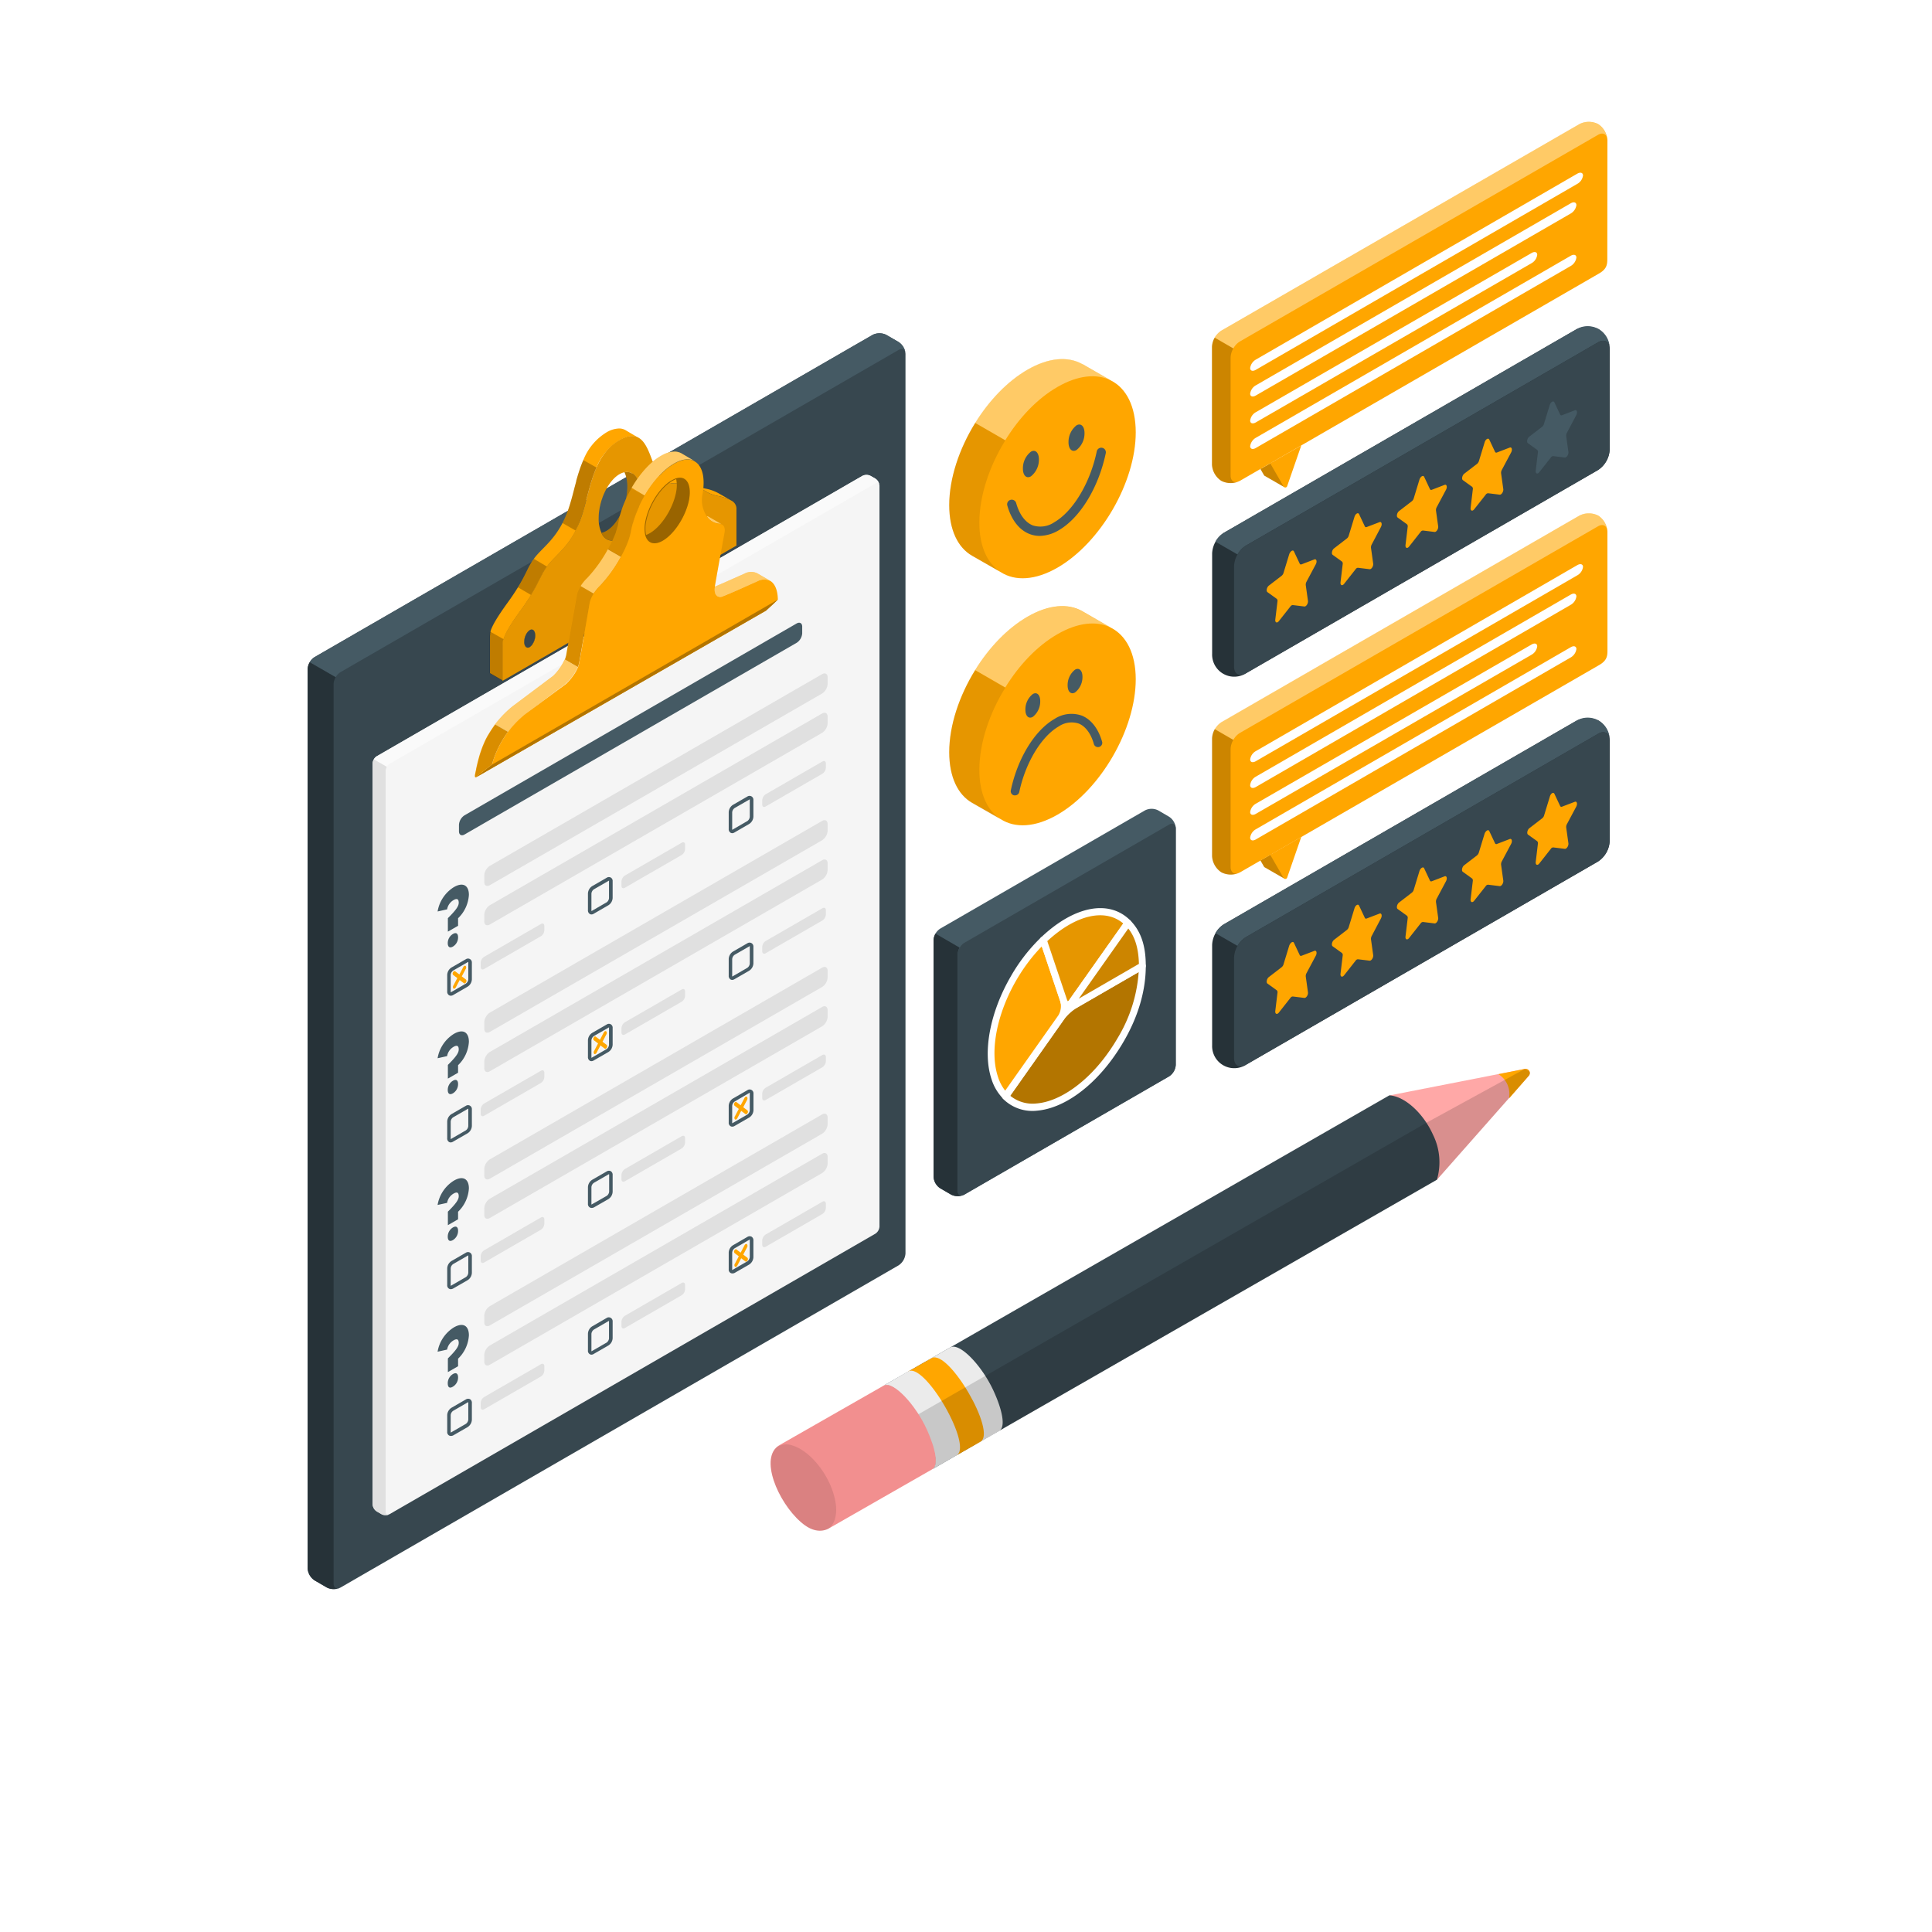 <svg class="animated" id="freepik_stories-customer-survey" xmlns="http://www.w3.org/2000/svg" viewBox="0 0 500 500" version="1.1" xmlns:xlink="http://www.w3.org/1999/xlink" xmlns:svgjs="http://svgjs.com/svgjs"><style>svg#freepik_stories-customer-survey:not(.animated) .animable {opacity: 0;}svg#freepik_stories-customer-survey.animated #freepik--Floor--inject-18 {animation: 1s 1 forwards cubic-bezier(.36,-0.01,.5,1.38) lightSpeedLeft;animation-delay: 0s;}svg#freepik_stories-customer-survey.animated #freepik--Form--inject-18 {animation: 1s 1 forwards cubic-bezier(.36,-0.01,.5,1.38) slideUp;animation-delay: 0s;}svg#freepik_stories-customer-survey.animated #freepik--sad-face--inject-18 {animation: 1s 1 forwards cubic-bezier(.36,-0.01,.5,1.38) zoomOut;animation-delay: 0s;}svg#freepik_stories-customer-survey.animated #freepik--happy-face--inject-18 {animation: 1s 1 forwards cubic-bezier(.36,-0.01,.5,1.38) slideLeft;animation-delay: 0s;}svg#freepik_stories-customer-survey.animated #freepik--Chart--inject-18 {animation: 1s 1 forwards cubic-bezier(.36,-0.01,.5,1.38) zoomOut;animation-delay: 0s;}svg#freepik_stories-customer-survey.animated #freepik--speech-bubbles--inject-18 {animation: 1s 1 forwards cubic-bezier(.36,-0.01,.5,1.38) lightSpeedRight;animation-delay: 0s;}svg#freepik_stories-customer-survey.animated #freepik--Pencil--inject-18 {animation: 1s 1 forwards cubic-bezier(.36,-0.01,.5,1.38) fadeIn;animation-delay: 0s;}            @keyframes lightSpeedLeft {              from {                transform: translate3d(-50%, 0, 0) skewX(20deg);                opacity: 0;              }              60% {                transform: skewX(-10deg);                opacity: 1;              }              80% {                transform: skewX(2deg);              }              to {                opacity: 1;                transform: translate3d(0, 0, 0);              }            }                    @keyframes slideUp {                0% {                    opacity: 0;                    transform: translateY(30px);                }                100% {                    opacity: 1;                    transform: inherit;                }            }                    @keyframes zoomOut {                0% {                    opacity: 0;                    transform: scale(1.5);                }                100% {                    opacity: 1;                    transform: scale(1);                }            }                    @keyframes slideLeft {                0% {                    opacity: 0;                    transform: translateX(-30px);                }                100% {                    opacity: 1;                    transform: translateX(0);                }            }                    @keyframes lightSpeedRight {              from {                transform: translate3d(50%, 0, 0) skewX(-20deg);                opacity: 0;              }              60% {                transform: skewX(10deg);                opacity: 1;              }              80% {                transform: skewX(-2deg);              }              to {                opacity: 1;                transform: translate3d(0, 0, 0);              }            }                    @keyframes fadeIn {                0% {                    opacity: 0;                }                100% {                    opacity: 1;                }            }        .animator-hidden { display: none; }</style><g id="freepik--Floor--inject-18" class="animable animator-hidden" style="transform-origin: 251.11px 326.51px;"><ellipse id="freepik--floor--inject-18" cx="251.11" cy="326.51" rx="230.89" ry="133.31" style="fill: rgb(245, 245, 245); transform-origin: 251.11px 326.51px;" class="animable"></ellipse></g><g id="freepik--Form--inject-18" class="animable" style="transform-origin: 156.98px 248.765px;"><g id="freepik--Questionary--inject-18" class="animable" style="transform-origin: 156.98px 248.765px;"><path d="M84.55,410.85,81.41,409a4,4,0,0,1-1.79-3.11V173.16a4,4,0,0,1,1.79-3.1l144.4-83.38a4,4,0,0,1,3.59,0l3.14,1.82a4,4,0,0,1,1.8,3.1V324.37a4,4,0,0,1-1.8,3.11L88.14,410.85A4,4,0,0,1,84.55,410.85Z" style="fill: rgb(55, 71, 79); transform-origin: 156.98px 248.765px;" id="el10ckcsmsufzi" class="animable"></path><path d="M234.32,91.31c-.13-.92-.88-1.26-1.78-.74L88.14,173.94a3.62,3.62,0,0,0-1.27,1.33l-6.73-3.88a3.7,3.7,0,0,1,1.27-1.33l144.4-83.38a4,4,0,0,1,3.59,0l3.14,1.82A4,4,0,0,1,234.32,91.31Z" style="fill: rgb(69, 90, 100); transform-origin: 157.23px 130.762px;" id="elviplcxnssni" class="animable"></path><path d="M87.82,411a.21.21,0,0,1-.1,0l-.19.07-.07,0c-.11,0-.22.06-.33.09h0A4.06,4.06,0,0,1,85,411a2.87,2.87,0,0,1-.4-.18L81.41,409a4,4,0,0,1-1.79-3.11V173.16a3.72,3.72,0,0,1,.52-1.77l6.73,3.88a3.65,3.65,0,0,0-.53,1.77V409.82a1.52,1.52,0,0,0,.27.94,1,1,0,0,0,1,.31Z" style="fill: rgb(38, 50, 56); transform-origin: 83.72px 291.312px;" id="el4lkdroe5fn9" class="animable"></path><path d="M138.45,163.82a1.41,1.41,0,0,0-.32-.66l-.12-.1a.71.71,0,0,0-.67-.1.77.77,0,0,0-.25.11,2.82,2.82,0,0,0-1,1.23,4.35,4.35,0,0,0-.42,1.8,1.79,1.79,0,0,0,.4,1.29.79.79,0,0,0,1,.08,2.12,2.12,0,0,0,.56-.49,4.27,4.27,0,0,0,.38-.59,4.49,4.49,0,0,0,.49-1.94A3,3,0,0,0,138.45,163.82Zm23.48-52.47a3.34,3.34,0,0,0-1.72-.46,6.78,6.78,0,0,0-3.24,1,14.65,14.65,0,0,0-6,7.17c-.19.42-.37.86-.53,1.29s-.33.87-.47,1.32-.3.9-.43,1.35c-.05.15-.09.31-.14.45l-.26.91a.65.65,0,0,1,0,.13c-.15.55-.29,1.12-.45,1.68-.08.31-.15.6-.23.9l-.23.89c-.32,1.19-.64,2.33-1,3.42l-.23.66c-.11.31-.22.62-.34.92s-.19.46-.28.67c-.15.37-.31.72-.48,1.06s-.21.43-.32.64c-2.53,4.86-5.62,6.76-7.41,9.26-1.57,2.18-2,3.92-4.12,7.37-.67,1.1-1.51,2.37-2.61,3.89-3.05,4.2-4.14,6.28-4.51,7.54a.42.42,0,0,0,0,.1c0,.1,0,.19-.07.28a.37.37,0,0,0,0,.09,2.4,2.4,0,0,0,0,.24,5,5,0,0,0-.05.74v9.34l3.36,1.94v-9.35a4.51,4.51,0,0,1,.21-1.44c.37-1.26,1.45-3.33,4.51-7.53,1.1-1.53,1.94-2.8,2.61-3.9,2.1-3.44,2.55-5.19,4.12-7.35,0,0,0,0,0,0,1.79-2.51,4.88-4.4,7.41-9.27A22.92,22.92,0,0,0,150,135c1.62-4,2.35-9.39,4.34-13.92a14.56,14.56,0,0,1,6-7.15c2.05-1.18,3.55-1.28,4.7-.74Zm14.73,11.94h0a3.6,3.6,0,0,0-.89-.36c-1.27-.3-3.16.44-5.06.22,2.67,3.45,6.38,1.23,8.42,1.72a3.15,3.15,0,0,1,.9.37h0Zm7.12,12.83a1.86,1.86,0,0,0-.28.21l-.14.14-.13.15a4.21,4.21,0,0,0-.88,2.53,1.86,1.86,0,0,0,.39,1.28,1.27,1.27,0,0,0,.12.1.69.69,0,0,0,.66.1.85.85,0,0,0,.26-.11c.1-.06.19-.14.29-.21a2.87,2.87,0,0,0,.39-.45,4.3,4.3,0,0,0,.75-2.36C185.21,136.29,184.57,135.66,183.78,136.12Zm2.2-8.45a11,11,0,0,0-3.47-1.23c-.52-.12-1-.25-1.39-.38a9.75,9.75,0,0,0,4.74,2.31,13.62,13.62,0,0,1,3.1,1Z" style="fill: rgb(255, 166, 0); transform-origin: 157.885px 143.515px;" id="elev4iqnjbpb" class="animable"></path><path d="M189.23,129.54l-.27-.16a13.62,13.62,0,0,0-3.1-1,9.71,9.71,0,0,1-4.74-2.31,6.76,6.76,0,0,0-1.09-.82,3.19,3.19,0,0,0-.9-.36c-2-.49-5.75,1.73-8.41-1.72l-.09-.11c-1.86-2.51-2.54-8.11-5.33-9.75l-.28-.16c-1.15-.54-2.65-.44-4.7.74-7.39,4.27-7.64,14.41-10.3,21.08s-6.44,8.76-8.49,11.63-2.19,5-6.74,11.26-4.72,7.8-4.72,9v9.34l60.52-35v-9.34A2.36,2.36,0,0,0,189.23,129.54Zm-52.14,37.93c-.79.46-1.42-.15-1.42-1.37a3.77,3.77,0,0,1,1.42-3c.79-.46,1.42.16,1.42,1.38A3.75,3.75,0,0,1,137.09,167.47Zm23.23-28.14a3,3,0,0,1-4.66-1.43,8.61,8.61,0,0,1-.73-3.76c0-4.59,2.41-9.7,5.39-11.42a4.27,4.27,0,0,1,1.3-.51c2.36-.47,4.09,1.79,4.09,5.7C165.71,132.5,163.3,137.61,160.32,139.33Zm23.46,1.18c-.79.46-1.43-.15-1.43-1.36a3.78,3.78,0,0,1,1.43-3c.79-.45,1.43.16,1.43,1.38A3.74,3.74,0,0,1,183.78,140.51Z" style="fill: rgb(255, 166, 0); transform-origin: 160.333px 144.518px;" id="el3vxt7u46f9b" class="animable"></path><g id="elgxr7azlbwz"><path d="M189.23,129.54l-.27-.16a13.62,13.62,0,0,0-3.1-1,9.71,9.71,0,0,1-4.74-2.31,6.76,6.76,0,0,0-1.09-.82,3.19,3.19,0,0,0-.9-.36c-2-.49-5.75,1.73-8.41-1.72l-.09-.11c-1.86-2.51-2.54-8.11-5.33-9.75l-.28-.16c-1.15-.54-2.65-.44-4.7.74-7.39,4.27-7.64,14.41-10.3,21.08s-6.44,8.76-8.49,11.63-2.19,5-6.74,11.26-4.72,7.8-4.72,9v9.34l60.52-35v-9.34A2.36,2.36,0,0,0,189.23,129.54Zm-52.14,37.93c-.79.46-1.42-.15-1.42-1.37a3.77,3.77,0,0,1,1.42-3c.79-.46,1.42.16,1.42,1.38A3.75,3.75,0,0,1,137.09,167.47Zm23.23-28.14a3,3,0,0,1-4.66-1.43,8.61,8.61,0,0,1-.73-3.76c0-4.59,2.41-9.7,5.39-11.42a4.27,4.27,0,0,1,1.3-.51c2.36-.47,4.09,1.79,4.09,5.7C165.71,132.5,163.3,137.61,160.32,139.33Zm23.46,1.18c-.79.46-1.43-.15-1.43-1.36a3.78,3.78,0,0,1,1.43-3c.79-.45,1.43.16,1.43,1.38A3.74,3.74,0,0,1,183.78,140.51Z" style="opacity: 0.1; transform-origin: 160.333px 144.518px;" class="animable"></path></g><g id="elbhaay9bhzy9"><path d="M130.28,165.39a4.51,4.51,0,0,0-.21,1.44v9.35l-3.36-1.94V164.9a5,5,0,0,1,.05-.74,2.4,2.4,0,0,1,0-.24.37.37,0,0,1,0-.09c0-.09,0-.18.07-.28l0-.1h0Z" style="opacity: 0.25; transform-origin: 128.495px 169.815px;" class="animable"></path></g><g id="elcb2pjyi8sqp"><path d="M141.52,146.61c-1.57,2.16-2,3.91-4.12,7.35L134.05,152c2.1-3.45,2.55-5.19,4.12-7.37h0Z" style="opacity: 0.25; transform-origin: 137.785px 149.295px;" class="animable"></path></g><g id="elm0dpd6jdx9l"><path d="M154.36,121c-2,4.53-2.72,9.87-4.34,13.92a22.92,22.92,0,0,1-1.08,2.37l-3.36-1.93c.11-.21.22-.43.32-.64s.33-.69.48-1.06c.09-.21.19-.44.28-.67s.23-.61.34-.92l.23-.66c.36-1.09.68-2.23,1-3.42l.23-.89c.08-.3.15-.59.23-.9.16-.56.3-1.13.45-1.68a.65.65,0,0,0,0-.13l.26-.91c.05-.14.09-.3.14-.45.13-.45.28-.9.43-1.35s.3-.88.47-1.32.34-.87.53-1.29Z" style="opacity: 0.25; transform-origin: 149.97px 128.18px;" class="animable"></path></g><path d="M136.08,164.3a4.35,4.35,0,0,0-.42,1.8,1.79,1.79,0,0,0,.4,1.29,1.85,1.85,0,0,1-.39-1.29A4.51,4.51,0,0,1,136.08,164.3Zm2.44.15a3,3,0,0,0-.07-.63,3,3,0,0,1,.06.63,4.48,4.48,0,0,1-.48,1.94A4.49,4.49,0,0,0,138.52,164.45Zm44.34-23.92a.69.69,0,0,0,.66.1A.76.76,0,0,1,182.86,140.53Z" style="fill: rgb(255, 166, 0); transform-origin: 159.587px 153.96px;" id="el8apzfr5upuu" class="animable"></path><path d="M165.72,127.91c0,4.59-2.42,9.7-5.4,11.42a3.05,3.05,0,0,1-4.66-1.42,4.26,4.26,0,0,0,1.31-.52c3-1.73,5.39-6.83,5.39-11.42a8.47,8.47,0,0,0-.74-3.76C164,121.74,165.72,124,165.72,127.91Z" style="fill: rgb(255, 166, 0); transform-origin: 160.69px 131.031px;" id="el848v3w9t06b" class="animable"></path><g id="elmce6q79trw"><path d="M165.72,127.91c0,4.59-2.42,9.7-5.4,11.42a3.05,3.05,0,0,1-4.66-1.42,4.26,4.26,0,0,0,1.31-.52c3-1.73,5.39-6.83,5.39-11.42a8.47,8.47,0,0,0-.74-3.76C164,121.74,165.72,124,165.72,127.91Z" style="opacity: 0.3; transform-origin: 160.69px 131.031px;" class="animable"></path></g><path d="M138,166.39a3.12,3.12,0,0,1-.37.59,2.12,2.12,0,0,1-.56.49.79.79,0,0,1-1-.08,1.79,1.79,0,0,1-.4-1.29,4.35,4.35,0,0,1,.42-1.8,2.82,2.82,0,0,1,1-1.23.77.77,0,0,1,.25-.11.74.74,0,0,1,.79.2,1.41,1.41,0,0,1,.32.66,3,3,0,0,1,.07.63A4.24,4.24,0,0,1,138,166.39Z" style="fill: rgb(55, 71, 79); transform-origin: 137.092px 165.265px;" id="elzpgv9ypunx" class="animable"></path><path d="M185.21,137.5a4.3,4.3,0,0,1-.75,2.36,2.87,2.87,0,0,1-.39.45c-.1.07-.19.15-.29.21a.85.85,0,0,1-.26.11.74.74,0,0,1-.78-.2,1.86,1.86,0,0,1-.39-1.28,4.21,4.21,0,0,1,.88-2.53l.13-.15.14-.14a1.86,1.86,0,0,1,.28-.21C184.57,135.66,185.21,136.29,185.21,137.5Z" style="fill: rgb(55, 71, 79); transform-origin: 183.778px 138.319px;" id="el8hrfm5u1d2t" class="animable"></path><path d="M97.51,195.71l125.66-72.55a2.39,2.39,0,0,1,2.15,0l1.21.7a2.41,2.41,0,0,1,1.08,1.87v191.7a2.38,2.38,0,0,1-1.08,1.86L100.87,391.84a2.33,2.33,0,0,1-2.15,0l-1.21-.7a2.37,2.37,0,0,1-1.08-1.86V197.58A2.38,2.38,0,0,1,97.51,195.71Z" style="fill: rgb(245, 245, 245); transform-origin: 162.02px 257.504px;" id="elxbqjbpn400f" class="animable"></path><path d="M227.57,125.4c-.14-.44-.55-.58-1-.3L100.87,197.65a2.2,2.2,0,0,0-.76.81l-3.36-1.94a2,2,0,0,1,.76-.8l125.66-72.55a2.31,2.31,0,0,1,2.14,0l1.22.69A2.4,2.4,0,0,1,227.57,125.4Z" style="fill: rgb(250, 250, 250); transform-origin: 162.16px 160.684px;" id="elwxuwncz7l6" class="animable"></path><path d="M100.62,392a1.8,1.8,0,0,1-.4.1l-.21,0a2.84,2.84,0,0,1-.65,0,1.67,1.67,0,0,1-.4-.1l-.24-.12-1.21-.7a2.35,2.35,0,0,1-1.08-1.86V197.58a2.11,2.11,0,0,1,.32-1.06l3.36,1.94a2.26,2.26,0,0,0-.31,1.06v191.7C99.8,391.81,100.14,392.1,100.62,392Z" style="fill: rgb(224, 224, 224); transform-origin: 98.525px 294.319px;" id="el0t52ljk840e" class="animable"></path><path d="M150.26,151.68l-.17.28a7,7,0,0,0-.86,2.12c0,.06,0,.09,0,.12a.18.18,0,0,0,0,.05l-2.05,11.54-.64,3.69c0,.15-.07.3-.11.46a4.43,4.43,0,0,1-.14.44c0,.1-.07.2-.11.3l3.36,1.94a5.68,5.68,0,0,0,.35-1.2l.66-3.69,2-11.54a6.22,6.22,0,0,1,1.05-2.57Z" style="fill: rgb(255, 166, 0); transform-origin: 149.89px 162.15px;" id="elv23bdxhp66" class="animable"></path><path d="M127.12,188.91c-.34.54-.66,1.08-1,1.62-.14.26-.28.52-.41.78s-.32.67-.46,1-.32.74-.46,1.12-.28.76-.41,1.14-.29.89-.41,1.34c-.08.29-.16.58-.24.89q-.28,1.06-.51,2.16c0,.25-.11.51-.15.76s-.13.62-.18.92c0,0,0,0,0,.05,0,.24,0,.4.12.47a.12.12,0,0,0,.1,0h0L126,198.9l.47-.37.23-.17.25-.2.2-.15.17-.14a25.47,25.47,0,0,1,4.15-8.47l-3.36-1.94C127.78,187.94,127.44,188.43,127.12,188.91Z" style="fill: rgb(255, 166, 0); transform-origin: 127.18px 194.315px;" id="ellc9an9syu37" class="animable"></path><path d="M163.48,126.29c-.16.26-.3.52-.44.78a3.21,3.21,0,0,0-.24.45c-.12.21-.22.43-.33.65s-.18.35-.26.53c-.17.34-.32.68-.46,1s-.32.74-.46,1.11a0,0,0,0,0,0,0c-.14.33-.25.66-.36,1-.18.5-.33,1-.47,1.51-.08.27-.14.53-.21.79a.35.35,0,0,1,0,.06c0,.14-.07.27-.09.41-.08.31-.14.63-.19.94s-.1.49-.17.74-.13.52-.21.78-.16.49-.24.74c0,0,0,0,0,.07-.1.27-.21.55-.33.83s-.22.55-.36.84a2.18,2.18,0,0,0-.09.23c-.1.21-.21.42-.31.64l-.53,1c-.12.24-.24.46-.37.69l3.37,1.94a22.79,22.79,0,0,0,2.62-6.58,28.91,28.91,0,0,1,3.54-9.28Z" style="fill: rgb(255, 166, 0); transform-origin: 162.125px 135.155px;" id="el2wo5obc6pxj" class="animable"></path><path d="M183.47,133.77a1.28,1.28,0,0,0-.55-.18,4.11,4.11,0,0,0,3,1.9,2.18,2.18,0,0,1,.84.18Z" style="fill: rgb(255, 166, 0); transform-origin: 184.84px 134.63px;" id="elbqmrc3j87cc" class="animable"></path><g id="el5612ehl19dp"><path d="M183.47,133.77a1.28,1.28,0,0,0-.55-.18,4.11,4.11,0,0,0,3,1.9,2.18,2.18,0,0,1,.84.18Z" style="fill: rgb(255, 255, 255); opacity: 0.4; transform-origin: 184.84px 134.63px;" class="animable"></path></g><path d="M196,148.38a3.62,3.62,0,0,0-3.37.1c-3.91,1.72-5.6,2.5-7.62,3.34-.39,2.6,1.14,2.84,1.9,2.53,2.84-1.12,4.29-1.81,9.09-3.92a3.63,3.63,0,0,1,3.34-.11Z" style="fill: rgb(255, 166, 0); transform-origin: 192.144px 151.234px;" id="elinv92u8zvd" class="animable"></path><g id="eldns2zzstv39"><path d="M196,148.38a3.62,3.62,0,0,0-3.37.1c-3.91,1.72-5.6,2.5-7.62,3.34-.39,2.6,1.14,2.84,1.9,2.53,2.84-1.12,4.29-1.81,9.09-3.92a3.63,3.63,0,0,1,3.34-.11Z" style="fill: rgb(255, 255, 255); opacity: 0.4; transform-origin: 192.144px 151.234px;" class="animable"></path></g><path d="M149.52,172.62a13.75,13.75,0,0,1-3,4.22L136,184.75a28,28,0,0,0-4.52,4.65l-3.36-1.94a27.65,27.65,0,0,1,4.52-4.66l10.54-7.9a14,14,0,0,0,2.95-4.22Z" style="fill: rgb(255, 166, 0); transform-origin: 138.82px 180.04px;" id="eldxvqbi50ky4" class="animable"></path><g id="elo9z998xkv0c"><path d="M149.52,172.62a13.75,13.75,0,0,1-3,4.22L136,184.75a28,28,0,0,0-4.52,4.65l-3.36-1.94a27.65,27.65,0,0,1,4.52-4.66l10.54-7.9a14,14,0,0,0,2.95-4.22Z" style="fill: rgb(255, 255, 255); opacity: 0.4; transform-origin: 138.82px 180.04px;" class="animable"></path></g><path d="M160.68,144.1a35.82,35.82,0,0,1-5.32,7.4,12.64,12.64,0,0,0-1.74,2.12l-3.36-1.94a11.47,11.47,0,0,1,1.74-2.12,35.83,35.83,0,0,0,5.31-7.4Z" style="fill: rgb(255, 166, 0); transform-origin: 155.47px 147.89px;" id="el40tu9k13vpd" class="animable"></path><g id="elox3y4qf2u2"><path d="M160.68,144.1a35.82,35.82,0,0,1-5.32,7.4,12.64,12.64,0,0,0-1.74,2.12l-3.36-1.94a11.47,11.47,0,0,1,1.74-2.12,35.83,35.83,0,0,0,5.31-7.4Z" style="fill: rgb(255, 255, 255); opacity: 0.4; transform-origin: 155.47px 147.89px;" class="animable"></path></g><path d="M179.66,119.27c-1.24-.65-2.89-.54-4.83.48-2.88,1.51-5.78,4.71-8,8.49l-3.36-2c2.2-3.78,5.1-7,8-8.49a6.77,6.77,0,0,1,3.08-.87,3.69,3.69,0,0,1,1.85.47Z" style="fill: rgb(255, 166, 0); transform-origin: 171.565px 122.56px;" id="elr2kx9asv8r" class="animable"></path><g id="elvb6fysbsw3f"><path d="M179.66,119.27c-1.24-.65-2.89-.54-4.83.48-2.88,1.51-5.78,4.71-8,8.49l-3.36-2c2.2-3.78,5.1-7,8-8.49a6.77,6.77,0,0,1,3.08-.87,3.69,3.69,0,0,1,1.85.47Z" style="fill: rgb(255, 255, 255); opacity: 0.4; transform-origin: 171.565px 122.56px;" class="animable"></path></g><g id="el69c5tlnwbzs"><path d="M131.51,189.4a25.47,25.47,0,0,0-4.15,8.47l-.17.14-.2.15-.25.2-.23.17-.47.37-2.85,2.28h0a.12.12,0,0,1-.1,0c-.11-.07-.16-.23-.12-.47,0,0,0,0,0-.05,0-.3.11-.61.18-.92s.1-.51.15-.76q.23-1.09.51-2.16c.08-.31.16-.6.24-.89.12-.45.26-.89.41-1.34s.26-.76.41-1.14.29-.75.46-1.12.3-.69.46-1,.27-.52.41-.78c.29-.54.61-1.08,1-1.62s.66-1,1-1.45Z" style="opacity: 0.15; transform-origin: 127.233px 194.335px;" class="animable"></path></g><g id="elmytafuzoey"><path d="M153.62,153.62a6.22,6.22,0,0,0-1.05,2.57l-2,11.54-.66,3.69a5.68,5.68,0,0,1-.35,1.2l-3.36-1.94c0-.1.08-.2.11-.3a4.43,4.43,0,0,0,.14-.44c0-.16.08-.31.11-.46l.64-3.69,2.05-11.54a.18.18,0,0,1,0-.05s0-.06,0-.12a7,7,0,0,1,.86-2.12l.17-.28Z" style="opacity: 0.15; transform-origin: 149.91px 162.15px;" class="animable"></path></g><g id="eldlzxmptvc2o"><path d="M166.84,128.24a28.91,28.91,0,0,0-3.54,9.28,22.79,22.79,0,0,1-2.62,6.58l-3.37-1.94c.13-.23.25-.45.37-.69l.53-1c.1-.22.21-.43.31-.64a2.18,2.18,0,0,1,.09-.23c.13-.28.25-.57.36-.84s.23-.56.33-.83c0,0,0-.05,0-.07.08-.25.17-.49.24-.74s.15-.52.21-.78.12-.5.17-.74.11-.63.19-.94c0-.14.06-.27.09-.41a.35.35,0,0,0,0-.06c.07-.26.13-.52.21-.79.14-.51.29-1,.47-1.51.11-.34.22-.67.36-1a0,0,0,0,1,0,0c.14-.37.3-.74.46-1.11s.29-.68.46-1c.08-.18.17-.35.26-.53s.21-.44.33-.65a3.21,3.21,0,0,1,.24-.45c.14-.26.28-.52.44-.78Z" style="opacity: 0.15; transform-origin: 162.075px 135.235px;" class="animable"></path></g><path d="M123.16,201.18h0L126,198.9C124.87,199.81,123.33,201,123.16,201.18Z" style="fill: rgb(255, 166, 0); transform-origin: 124.58px 200.04px;" id="elhk4ejglsm1m" class="animable"></path><path d="M199.35,150.34l0,0a3.67,3.67,0,0,0-3.35.1c-4.79,2.12-6.24,2.81-9.08,3.94-.76.3-2.29.06-1.9-2.54a1.22,1.22,0,0,1,0-.17l.65-3.69,1.82-10.06s.41-1.59-.64-2.18l-.08,0a1.76,1.76,0,0,0-.83-.18,4.12,4.12,0,0,1-3-1.92,7.56,7.56,0,0,1-1.13-5.75c.77-4.32-.07-7.34-2-8.46l-.15-.1c-1.24-.65-2.89-.54-4.83.48-5.11,2.68-10.27,10.63-11.53,17.77-.79,4.5-5.32,11.43-7.94,14s-2.79,4.69-2.79,4.69l-2,11.54-.66,3.69c-.48,2.76-3.31,5.43-3.31,5.43L136,184.75a25.39,25.39,0,0,0-8.67,13.12s-4,3.06-4.2,3.31h0l1.35-.77,72.72-41.81s.84-.45,1-.57,3.11-2.88,3.11-2.88C201.26,152.77,200.57,151.07,199.35,150.34Zm-21-21.21c-.78,4.39-3.94,9.28-7.08,10.93-2.17,1.13-3.76.43-4.29-1.57a8.37,8.37,0,0,1,0-3.4c.77-4.39,3.95-9.28,7.09-10.92a5.3,5.3,0,0,1,.91-.39C177.55,123,179,125.19,178.33,129.13Z" style="fill: rgb(255, 166, 0); transform-origin: 162.22px 160.052px;" id="eltxw6qu2ppkm" class="animable"></path><path d="M123.17,201.19l74.08-42.58,1-.57c.18-.11,3.11-2.89,3.11-2.89l-74,42.72S122.88,201.35,123.17,201.19Z" style="fill: rgb(255, 166, 0); transform-origin: 162.258px 178.173px;" id="elz059gd7g5c" class="animable"></path><g id="elxokwtednn9b"><path d="M123.17,201.19l74.08-42.58,1-.57c.18-.11,3.11-2.89,3.11-2.89l-74,42.72S122.88,201.35,123.17,201.19Z" style="opacity: 0.3; transform-origin: 162.258px 178.173px;" class="animable"></path></g><path d="M175,123.78a5.3,5.3,0,0,0-.91.39c-3.14,1.64-6.32,6.53-7.09,10.92a8.37,8.37,0,0,0,0,3.4c.53,2,2.12,2.7,4.29,1.57,3.14-1.65,6.3-6.54,7.08-10.93C179,125.19,177.55,123,175,123.78Zm-7.8,14.63a8.19,8.19,0,0,1,0-3.28c.77-4.34,3.9-9.17,7-10.78A5.93,5.93,0,0,1,175,124a8.41,8.41,0,0,1,0,3.2c-.77,4.39-3.94,9.28-7.09,10.93a5.29,5.29,0,0,1-.71.31Z" style="fill: rgb(255, 166, 0); transform-origin: 172.671px 132.112px;" id="eltiuvrizt21" class="animable"></path><g id="el0ulzzm2bkrs"><path d="M175,123.78a5.3,5.3,0,0,0-.91.39c-3.14,1.64-6.32,6.53-7.09,10.92a8.37,8.37,0,0,0,0,3.4c.53,2,2.12,2.7,4.29,1.57,3.14-1.65,6.3-6.54,7.08-10.93C179,125.19,177.55,123,175,123.78Zm-7.8,14.63a8.19,8.19,0,0,1,0-3.28c.77-4.34,3.9-9.17,7-10.78A5.93,5.93,0,0,1,175,124a8.41,8.41,0,0,1,0,3.2c-.77,4.39-3.94,9.28-7.09,10.93a5.29,5.29,0,0,1-.71.31Z" style="opacity: 0.4; transform-origin: 172.671px 132.112px;" class="animable"></path></g><path d="M116.67,257.69a.89.89,0,0,1-.45-.12,1.06,1.06,0,0,1-.48-1V252.3a2.37,2.37,0,0,1,1.1-1.91l3.73-2.15a1,1,0,0,1,1.55.89v4.31a2.35,2.35,0,0,1-1.1,1.91l-3.73,2.16A1.25,1.25,0,0,1,116.67,257.69Zm4.52-8.74a.78.78,0,0,0-.17.07l-3.73,2.15a1.48,1.48,0,0,0-.65,1.13v4.31a.33.33,0,0,0,0,.18.52.52,0,0,0,.17-.06l3.73-2.16a1.48,1.48,0,0,0,.65-1.13v-4.31A.57.57,0,0,0,121.19,249Z" style="fill: rgb(69, 90, 100); transform-origin: 118.928px 252.882px;" id="elxp1drynrkse" class="animable"></path><path d="M125.29,247.62l14.7-8.49c.49-.28.88-.06.88.5v1.15a1.93,1.93,0,0,1-.88,1.51l-14.7,8.49c-.48.28-.88.06-.88-.5v-1.15A1.93,1.93,0,0,1,125.29,247.62Z" style="fill: rgb(224, 224, 224); transform-origin: 132.64px 244.955px;" id="elz6sbihdkv2" class="animable"></path><path d="M153.1,236.66a.87.87,0,0,1-.45-.12,1.06,1.06,0,0,1-.49-1v-4.31a2.38,2.38,0,0,1,1.11-1.91l3.73-2.15a1,1,0,0,1,1.07-.06,1,1,0,0,1,.48.95v4.31a2.35,2.35,0,0,1-1.1,1.91l-3.73,2.16A1.25,1.25,0,0,1,153.1,236.66Zm4.51-8.74a1.37,1.37,0,0,0-.16.07l-3.73,2.15a1.49,1.49,0,0,0-.66,1.13v4.31a.28.28,0,0,0,0,.18.62.62,0,0,0,.17-.06l3.73-2.16a1.46,1.46,0,0,0,.65-1.13V228.1A.31.31,0,0,0,157.61,227.92Z" style="fill: rgb(69, 90, 100); transform-origin: 155.355px 231.822px;" id="elqlhwbyv4m3" class="animable"></path><path d="M161.72,226.59l14.7-8.49c.49-.28.88-.06.88.5v1.15a1.93,1.93,0,0,1-.88,1.51l-14.7,8.49c-.49.28-.88.06-.88-.5V228.1A2,2,0,0,1,161.72,226.59Z" style="fill: rgb(224, 224, 224); transform-origin: 169.07px 223.925px;" id="elwc8b46xva9" class="animable"></path><path d="M189.52,215.63a.89.89,0,0,1-.45-.12,1.08,1.08,0,0,1-.48-1v-4.31a2.38,2.38,0,0,1,1.1-1.91h0l3.73-2.15a1,1,0,0,1,1.56.9v4.3a2.36,2.36,0,0,1-1.11,1.91l-3.73,2.16A1.23,1.23,0,0,1,189.52,215.63Zm.62-6.52a1.51,1.51,0,0,0-.65,1.13v4.31a.28.28,0,0,0,0,.18.35.35,0,0,0,.16-.06l3.73-2.16a1.49,1.49,0,0,0,.66-1.13v-4.3a.33.33,0,0,0,0-.19s-.06,0-.17.07Z" style="fill: rgb(69, 90, 100); transform-origin: 191.784px 210.798px;" id="el12b7h3uu5eco" class="animable"></path><path d="M198.15,205.56l14.7-8.49c.48-.28.88-.06.88.5v1.15a2,2,0,0,1-.88,1.51l-14.7,8.49c-.49.28-.88.06-.88-.5v-1.15A1.93,1.93,0,0,1,198.15,205.56Z" style="fill: rgb(224, 224, 224); transform-origin: 205.5px 202.895px;" id="elu7s7a9g2wjj" class="animable"></path><path d="M125.33,226.58v1.68c0,.92.64,1.29,1.43.83l86-49.61a3.18,3.18,0,0,0,1.43-2.49V175.3c0-.91-.64-1.28-1.43-.83l-86,49.62A3.18,3.18,0,0,0,125.33,226.58Z" style="fill: rgb(224, 224, 224); transform-origin: 169.76px 201.783px;" id="elobzzdc3xg9r" class="animable"></path><path d="M118.78,213.46v1.68c0,.92.64,1.29,1.44.83l85.95-49.61a3.16,3.16,0,0,0,1.44-2.49v-1.69c0-.91-.64-1.28-1.44-.83L120.22,211A3.16,3.16,0,0,0,118.78,213.46Z" style="fill: rgb(69, 90, 100); transform-origin: 163.195px 188.663px;" id="elqxtcrd0ujf" class="animable"></path><path d="M125.33,236.75v1.69c0,.91.64,1.28,1.43.83l86-49.61a3.18,3.18,0,0,0,1.43-2.49v-1.69c0-.91-.64-1.28-1.43-.83l-86,49.62A3.18,3.18,0,0,0,125.33,236.75Z" style="fill: rgb(224, 224, 224); transform-origin: 169.76px 211.96px;" id="el4vt4tmmqm59" class="animable"></path><path d="M115.91,237.62c2.25-2.23,2.81-3.18,2.81-4s-.33-1.26-1.34-.68a3.46,3.46,0,0,0-1.67,2.4l-2.46.55a9.2,9.2,0,0,1,4.21-6.3c2.46-1.42,3.89-.36,3.89,2a9.13,9.13,0,0,1-2.8,6.05v1.95l-2.64,1.52Z" style="fill: rgb(69, 90, 100); transform-origin: 117.3px 235.03px;" id="el4k52vld3bym" class="animable"></path><path d="M115.88,244.1a2.76,2.76,0,0,1,1.34-2.39c.88-.51,1.33-.06,1.33.85a2.77,2.77,0,0,1-1.33,2.41C116.33,245.48,115.88,245,115.88,244.1Z" style="fill: rgb(69, 90, 100); transform-origin: 117.215px 243.337px;" id="elfe6mcq8hrj8" class="animable"></path><path d="M117.25,252.3l1.1.83-1,1.9a.67.67,0,0,0,0,.8c.19.14.46,0,.62-.3l1-1.89,1.1.83c.16.12.4,0,.54-.26a.58.58,0,0,0,0-.69l-1.1-.83,1-1.9a.67.67,0,0,0,0-.8c-.19-.14-.46,0-.62.3l-1,1.9-1.1-.83c-.16-.12-.4,0-.54.25A.58.58,0,0,0,117.25,252.3Z" style="fill: rgb(255, 166, 0); transform-origin: 118.93px 252.91px;" id="elc1mcs934v0g" class="animable"></path><path d="M116.67,295.66a.88.88,0,0,1-.45-.11,1.06,1.06,0,0,1-.48-1v-4.31a2.35,2.35,0,0,1,1.1-1.91l3.73-2.15a1,1,0,0,1,1.55.89v4.31a2.35,2.35,0,0,1-1.1,1.91l-3.73,2.15A1.25,1.25,0,0,1,116.67,295.66Zm4.52-8.73a.44.44,0,0,0-.17.07l-3.73,2.15a1.48,1.48,0,0,0-.65,1.13v4.31a.33.33,0,0,0,0,.18.52.52,0,0,0,.17-.06l3.73-2.16a1.48,1.48,0,0,0,.65-1.13v-4.31A.57.57,0,0,0,121.19,286.93Z" style="fill: rgb(69, 90, 100); transform-origin: 118.928px 290.837px;" id="elih1zf2l5im7" class="animable"></path><path d="M125.29,285.59l14.7-8.48c.49-.28.88-.06.88.5v1.14a1.93,1.93,0,0,1-.88,1.52l-14.7,8.49c-.48.28-.88.05-.88-.51v-1.14A1.94,1.94,0,0,1,125.29,285.59Z" style="fill: rgb(224, 224, 224); transform-origin: 132.64px 282.934px;" id="elq3ajh7jc9hk" class="animable"></path><path d="M153.1,274.63a.86.86,0,0,1-.45-.11,1.06,1.06,0,0,1-.49-1v-4.31a2.36,2.36,0,0,1,1.11-1.91l3.73-2.15a1,1,0,0,1,1.07-.06,1,1,0,0,1,.48.95v4.31a2.35,2.35,0,0,1-1.1,1.91l-3.73,2.15A1.25,1.25,0,0,1,153.1,274.63Zm4.51-8.73a.52.52,0,0,0-.16.07l-3.73,2.15a1.49,1.49,0,0,0-.66,1.13v4.31a.28.28,0,0,0,0,.18.62.62,0,0,0,.17-.06l3.73-2.16a1.48,1.48,0,0,0,.65-1.13v-4.31A.31.31,0,0,0,157.61,265.9Z" style="fill: rgb(69, 90, 100); transform-origin: 155.355px 269.797px;" id="ele1886cqjxe" class="animable"></path><path d="M161.72,264.56l14.7-8.48c.49-.28.88-.06.88.5v1.14a1.93,1.93,0,0,1-.88,1.52l-14.7,8.49c-.49.28-.88,0-.88-.51v-1.14A2,2,0,0,1,161.72,264.56Z" style="fill: rgb(224, 224, 224); transform-origin: 169.07px 261.9px;" id="elyryt9r5dz09" class="animable"></path><path d="M189.52,253.6a.88.88,0,0,1-.45-.11,1.08,1.08,0,0,1-.48-1v-4.31a2.38,2.38,0,0,1,1.1-1.91h0l3.73-2.15a1,1,0,0,1,1.56.89v4.31a2.36,2.36,0,0,1-1.11,1.91l-3.73,2.15A1.23,1.23,0,0,1,189.52,253.6Zm.62-6.51a1.51,1.51,0,0,0-.65,1.13v4.31a.28.28,0,0,0,0,.18.64.64,0,0,0,.16-.06l3.73-2.16a1.49,1.49,0,0,0,.66-1.13v-4.31a.31.31,0,0,0,0-.18.62.62,0,0,0-.17.07Z" style="fill: rgb(69, 90, 100); transform-origin: 191.784px 248.774px;" id="elkngb4q9hxvg" class="animable"></path><path d="M198.15,243.53l14.7-8.48c.48-.28.88-.06.88.5v1.14a2,2,0,0,1-.88,1.52l-14.7,8.49c-.49.28-.88.05-.88-.51v-1.14A1.93,1.93,0,0,1,198.15,243.53Z" style="fill: rgb(224, 224, 224); transform-origin: 205.5px 240.874px;" id="el1ghpm6t2z36" class="animable"></path><path d="M125.33,264.55v1.69c0,.91.64,1.28,1.43.83l86-49.61a3.18,3.18,0,0,0,1.43-2.49v-1.69c0-.91-.64-1.28-1.43-.83l-86,49.62A3.18,3.18,0,0,0,125.33,264.55Z" style="fill: rgb(224, 224, 224); transform-origin: 169.76px 239.76px;" id="elcr2fzflqdid" class="animable"></path><path d="M125.33,274.73v1.69c0,.91.64,1.28,1.43.83l86-49.62a3.14,3.14,0,0,0,1.43-2.48v-1.69c0-.92-.64-1.29-1.43-.83l-86,49.62A3.18,3.18,0,0,0,125.33,274.73Z" style="fill: rgb(224, 224, 224); transform-origin: 169.76px 249.937px;" id="el9egp5mq1bf6" class="animable"></path><path d="M115.91,275.6c2.25-2.23,2.81-3.18,2.81-4s-.33-1.26-1.34-.68a3.46,3.46,0,0,0-1.67,2.4l-2.46.55a9.2,9.2,0,0,1,4.21-6.3c2.46-1.42,3.89-.36,3.89,2.05a9.13,9.13,0,0,1-2.8,6.05v1.95l-2.64,1.52Z" style="fill: rgb(69, 90, 100); transform-origin: 117.3px 273.035px;" id="el42wq58fuusy" class="animable"></path><path d="M115.88,282.08a2.76,2.76,0,0,1,1.34-2.39c.88-.51,1.33-.06,1.33.85a2.78,2.78,0,0,1-1.33,2.41C116.33,283.46,115.88,283,115.88,282.08Z" style="fill: rgb(69, 90, 100); transform-origin: 117.215px 281.319px;" id="el2ajgii4kt52" class="animable"></path><path d="M153.68,269.21l1.1.83-1,1.9a.67.67,0,0,0,0,.8c.18.14.46,0,.62-.3l1-1.89,1.1.83c.16.12.4,0,.53-.26a.58.58,0,0,0,0-.69l-1.1-.83,1-1.9a.66.66,0,0,0-.05-.8c-.18-.13-.46,0-.62.3l-1,1.9-1.1-.83c-.15-.12-.39,0-.53.25A.57.57,0,0,0,153.68,269.21Z" style="fill: rgb(255, 166, 0); transform-origin: 155.34px 269.822px;" id="elpxe4b2cxxj" class="animable"></path><path d="M116.67,333.64a.89.89,0,0,1-.45-.12,1,1,0,0,1-.48-.95v-4.31a2.35,2.35,0,0,1,1.1-1.91l3.73-2.15a1,1,0,0,1,1.55.89v4.31a2.35,2.35,0,0,1-1.1,1.91l-3.73,2.15A1.25,1.25,0,0,1,116.67,333.64Zm4.52-8.73a.44.44,0,0,0-.17.07l-3.73,2.15a1.48,1.48,0,0,0-.65,1.13v4.31a.36.36,0,0,0,0,.18.44.44,0,0,0,.17-.07l3.73-2.15a1.48,1.48,0,0,0,.65-1.13v-4.31A.57.57,0,0,0,121.19,324.91Z" style="fill: rgb(69, 90, 100); transform-origin: 118.929px 328.837px;" id="elyoi4g31254q" class="animable"></path><path d="M125.29,323.57l14.7-8.49c.49-.28.88-.05.88.51v1.14a1.93,1.93,0,0,1-.88,1.52l-14.7,8.49c-.48.28-.88.05-.88-.51v-1.14A1.94,1.94,0,0,1,125.29,323.57Z" style="fill: rgb(224, 224, 224); transform-origin: 132.64px 320.91px;" id="elg0xmyy4a64p" class="animable"></path><path d="M153.1,312.61a.87.87,0,0,1-.45-.12,1,1,0,0,1-.49-.95v-4.31a2.36,2.36,0,0,1,1.11-1.91l3.73-2.15a1.06,1.06,0,0,1,1.07-.07,1.08,1.08,0,0,1,.48,1v4.31a2.35,2.35,0,0,1-1.1,1.91l-3.73,2.15A1.25,1.25,0,0,1,153.1,312.61Zm4.51-8.73a.52.52,0,0,0-.16.07l-3.73,2.15a1.49,1.49,0,0,0-.66,1.13v4.31a.31.31,0,0,0,0,.18.51.51,0,0,0,.17-.07L157,309.5a1.48,1.48,0,0,0,.65-1.13v-4.31A.28.28,0,0,0,157.61,303.88Z" style="fill: rgb(69, 90, 100); transform-origin: 155.355px 307.799px;" id="elcsquuvnm7o8" class="animable"></path><path d="M161.72,302.54l14.7-8.49c.49-.27.88-.05.88.51v1.14a1.93,1.93,0,0,1-.88,1.52l-14.7,8.49c-.49.28-.88.05-.88-.51v-1.14A2,2,0,0,1,161.72,302.54Z" style="fill: rgb(224, 224, 224); transform-origin: 169.07px 299.882px;" id="elg6gigsuguc8" class="animable"></path><path d="M189.52,291.58a.89.89,0,0,1-.45-.12,1,1,0,0,1-.48-.95V286.2a2.35,2.35,0,0,1,1.1-1.91h0l3.73-2.15A1,1,0,0,1,195,283v4.31a2.36,2.36,0,0,1-1.11,1.91l-3.73,2.15A1.23,1.23,0,0,1,189.52,291.58Zm.62-6.51a1.51,1.51,0,0,0-.65,1.13v4.31a.31.31,0,0,0,0,.18.52.52,0,0,0,.16-.07l3.73-2.15a1.49,1.49,0,0,0,.66-1.13V283a.31.31,0,0,0,0-.18.77.77,0,0,0-.17.06Z" style="fill: rgb(69, 90, 100); transform-origin: 191.793px 286.767px;" id="elnm6rgf9inxq" class="animable"></path><path d="M198.15,281.51l14.7-8.49c.48-.27.88,0,.88.51v1.14a2,2,0,0,1-.88,1.52l-14.7,8.49c-.49.28-.88.05-.88-.51V283A1.93,1.93,0,0,1,198.15,281.51Z" style="fill: rgb(224, 224, 224); transform-origin: 205.5px 278.856px;" id="el76nn2eucmar" class="animable"></path><path d="M125.33,302.53v1.69c0,.91.64,1.28,1.43.83l86-49.62a3.14,3.14,0,0,0,1.43-2.48v-1.69c0-.91-.64-1.29-1.43-.83l-86,49.62A3.18,3.18,0,0,0,125.33,302.53Z" style="fill: rgb(224, 224, 224); transform-origin: 169.76px 277.738px;" id="eln06wfn9wku" class="animable"></path><path d="M125.33,312.71v1.69c0,.91.64,1.28,1.43.82l86-49.61a3.16,3.16,0,0,0,1.43-2.48v-1.69c0-.92-.64-1.29-1.43-.83l-86,49.62A3.16,3.16,0,0,0,125.33,312.71Z" style="fill: rgb(224, 224, 224); transform-origin: 169.76px 287.915px;" id="elkqrrkuk7kg8" class="animable"></path><path d="M115.91,313.58c2.25-2.23,2.81-3.18,2.81-4s-.33-1.27-1.34-.68a3.46,3.46,0,0,0-1.67,2.4l-2.46.54a9.2,9.2,0,0,1,4.21-6.29c2.46-1.42,3.89-.36,3.89,2a9.13,9.13,0,0,1-2.8,6.05v1.95l-2.64,1.52Z" style="fill: rgb(69, 90, 100); transform-origin: 117.3px 310.99px;" id="elr5yaottdydn" class="animable"></path><path d="M115.88,320.06a2.77,2.77,0,0,1,1.34-2.4c.88-.5,1.33-.05,1.33.86a2.79,2.79,0,0,1-1.33,2.41C116.33,321.44,115.88,321,115.88,320.06Z" style="fill: rgb(69, 90, 100); transform-origin: 117.215px 319.299px;" id="elehp480170w4" class="animable"></path><path d="M190.11,286.16l1.09.83-1,1.9a.66.66,0,0,0,0,.8c.18.14.46,0,.62-.3l1-1.9,1.1.83c.16.12.39,0,.53-.25a.57.57,0,0,0,0-.69l-1.1-.83,1-1.9a.69.69,0,0,0-.05-.8c-.18-.14-.46,0-.62.3l-1,1.9-1.1-.84c-.16-.12-.4,0-.53.26A.57.57,0,0,0,190.11,286.16Z" style="fill: rgb(255, 166, 0); transform-origin: 191.764px 286.77px;" id="elvg1x1s71cd" class="animable"></path><path d="M116.67,371.62a.89.89,0,0,1-.45-.12,1,1,0,0,1-.48-.95v-4.31a2.35,2.35,0,0,1,1.1-1.91l3.73-2.16a1.09,1.09,0,0,1,1.07-.06,1.06,1.06,0,0,1,.48,1v4.31a2.38,2.38,0,0,1-1.1,1.91l-3.73,2.15A1.25,1.25,0,0,1,116.67,371.62Zm4.52-8.73a.52.52,0,0,0-.17.06l-3.73,2.16a1.48,1.48,0,0,0-.65,1.13v4.31a.36.36,0,0,0,0,.18.78.78,0,0,0,.17-.07l3.73-2.15a1.48,1.48,0,0,0,.65-1.13v-4.31A.5.5,0,0,0,121.19,362.89Z" style="fill: rgb(69, 90, 100); transform-origin: 118.931px 366.809px;" id="elm4ttdjezasp" class="animable"></path><path d="M125.29,361.55l14.7-8.49c.49-.28.88-.05.88.51v1.14a1.93,1.93,0,0,1-.88,1.52l-14.7,8.49c-.48.28-.88,0-.88-.51v-1.14A1.94,1.94,0,0,1,125.29,361.55Z" style="fill: rgb(224, 224, 224); transform-origin: 132.64px 358.886px;" id="el9qoaspr09r" class="animable"></path><path d="M153.1,350.59a.87.87,0,0,1-.45-.12,1,1,0,0,1-.49-1v-4.31a2.36,2.36,0,0,1,1.11-1.91l3.73-2.16a1,1,0,0,1,1.55.9v4.31a2.35,2.35,0,0,1-1.1,1.91l-3.73,2.15A1.25,1.25,0,0,1,153.1,350.59Zm4.51-8.73a.64.64,0,0,0-.16.06l-3.73,2.16a1.49,1.49,0,0,0-.66,1.13v4.31a.31.31,0,0,0,0,.18,1.1,1.1,0,0,0,.17-.07l3.73-2.15a1.48,1.48,0,0,0,.65-1.13V342A.28.28,0,0,0,157.61,341.86Z" style="fill: rgb(69, 90, 100); transform-origin: 155.352px 345.757px;" id="elktjea51d787" class="animable"></path><path d="M161.72,340.52l14.7-8.49c.49-.28.88,0,.88.51v1.14a1.93,1.93,0,0,1-.88,1.52l-14.7,8.49c-.49.28-.88.05-.88-.51V342A2,2,0,0,1,161.72,340.52Z" style="fill: rgb(224, 224, 224); transform-origin: 169.07px 337.864px;" id="el20vaw16gkua" class="animable"></path><path d="M189.52,329.56a.89.89,0,0,1-.45-.12,1,1,0,0,1-.48-.95v-4.31a2.35,2.35,0,0,1,1.1-1.91h0l3.73-2.16a1.11,1.11,0,0,1,1.08-.06,1.08,1.08,0,0,1,.48,1v4.31a2.38,2.38,0,0,1-1.11,1.91l-3.73,2.15A1.23,1.23,0,0,1,189.52,329.56Zm.62-6.51a1.51,1.51,0,0,0-.65,1.13v4.31a.31.31,0,0,0,0,.18,1.37,1.37,0,0,0,.16-.07l3.73-2.15a1.49,1.49,0,0,0,.66-1.13V321a.28.28,0,0,0,0-.18.77.77,0,0,0-.17.06Z" style="fill: rgb(69, 90, 100); transform-origin: 191.785px 324.749px;" id="eli1colhxgv68" class="animable"></path><path d="M198.15,319.49l14.7-8.49c.48-.28.88-.05.88.51v1.14a2,2,0,0,1-.88,1.52l-14.7,8.49c-.49.28-.88,0-.88-.51V321A1.93,1.93,0,0,1,198.15,319.49Z" style="fill: rgb(224, 224, 224); transform-origin: 205.5px 316.826px;" id="elhctmpoejxed" class="animable"></path><path d="M125.33,340.51v1.69c0,.91.64,1.28,1.43.82l86-49.61a3.16,3.16,0,0,0,1.43-2.48v-1.69c0-.92-.64-1.29-1.43-.83l-86,49.62A3.16,3.16,0,0,0,125.33,340.51Z" style="fill: rgb(224, 224, 224); transform-origin: 169.76px 315.715px;" id="ela5zuq5xc8rr" class="animable"></path><path d="M125.33,350.69v1.69c0,.91.64,1.28,1.43.82l86-49.61a3.18,3.18,0,0,0,1.43-2.48v-1.69c0-.92-.64-1.29-1.43-.83l-86,49.62A3.16,3.16,0,0,0,125.33,350.69Z" style="fill: rgb(224, 224, 224); transform-origin: 169.76px 325.895px;" id="el4d7uuez51w" class="animable"></path><path d="M115.91,351.56c2.25-2.23,2.81-3.18,2.81-4s-.33-1.27-1.34-.68a3.46,3.46,0,0,0-1.67,2.39l-2.46.55a9.2,9.2,0,0,1,4.21-6.29c2.46-1.42,3.89-.36,3.89,2.05a9.13,9.13,0,0,1-2.8,6.05v1.95l-2.64,1.52Z" style="fill: rgb(69, 90, 100); transform-origin: 117.3px 348.995px;" id="elhok3b3zmxi8" class="animable"></path><path d="M115.88,358a2.77,2.77,0,0,1,1.34-2.4c.88-.5,1.33-.06,1.33.86a2.76,2.76,0,0,1-1.33,2.4C116.33,359.42,115.88,359,115.88,358Z" style="fill: rgb(69, 90, 100); transform-origin: 117.215px 357.251px;" id="elvkn6ke5g93e" class="animable"></path><path d="M190.11,324.3l1.09.83-1,1.9a.66.66,0,0,0,0,.8c.18.14.46,0,.62-.3l1-1.9,1.1.84c.16.12.39,0,.53-.26a.57.57,0,0,0,0-.69l-1.1-.83,1-1.9a.69.69,0,0,0-.05-.8c-.18-.14-.46,0-.62.3l-1,1.9-1.1-.84c-.16-.11-.4,0-.53.26A.57.57,0,0,0,190.11,324.3Z" style="fill: rgb(255, 166, 0); transform-origin: 191.764px 324.91px;" id="elnvgq5885jzh" class="animable"></path></g></g><g id="freepik--sad-face--inject-18" class="animable" style="transform-origin: 269.79px 185.224px;"><g id="freepik--sad-face--inject-18" class="animable" style="transform-origin: 269.79px 185.224px;"><path d="M287.53,162.46l-7.35-4.24h0l-.07-.05v0c-3.66-2.07-8.67-1.76-14.22,1.45-5.2,3-9.94,8-13.51,13.77-4.13,6.66-6.72,14.36-6.72,21.27,0,6.45,2.25,11,5.9,13.09h0l7.47,4.27c3.68,2.35,8.89,2.14,14.66-1.19,11.18-6.46,20.24-22.15,20.24-35.05C293.92,169.09,291.46,164.46,287.53,162.46Z" style="fill: rgb(255, 166, 0); transform-origin: 269.795px 185.224px;" id="eliq1z1lzyew" class="animable"></path><g id="ell8vhziakoj"><path d="M258.87,212l-7.32-4.19h0c-3.65-2.12-5.9-6.65-5.9-13.09,0-6.91,2.59-14.61,6.72-21.27l7.81,4.51c-4.13,6.65-6.72,14.35-6.72,21.25C253.44,205.33,255.5,209.74,258.87,212Z" style="opacity: 0.1; transform-origin: 252.915px 192.725px;" class="animable"></path></g><g id="el8lr7tdiurkj"><path d="M287.38,162.38c-3.6-1.75-8.41-1.31-13.7,1.74s-9.94,8-13.52,13.8l-7.81-4.51c3.57-5.79,8.32-10.78,13.51-13.77,5.55-3.21,10.56-3.51,14.22-1.45v0l.07.05h0Z" style="fill: rgb(255, 255, 255); opacity: 0.4; transform-origin: 269.865px 167.402px;" class="animable"></path></g><path d="M269.21,181.46a5.06,5.06,0,0,1-1.92,4.06c-1.06.61-1.92-.21-1.92-1.84a5.06,5.06,0,0,1,1.92-4.06C268.35,179,269.21,179.83,269.21,181.46Z" style="fill: rgb(69, 90, 100); transform-origin: 267.29px 182.568px;" id="el7987d436xkm" class="animable"></path><path d="M280.14,175.15a5.06,5.06,0,0,1-1.92,4.06c-1.06.61-1.92-.21-1.92-1.84a5.06,5.06,0,0,1,1.92-4.06C279.28,172.7,280.14,173.52,280.14,175.15Z" style="fill: rgb(69, 90, 100); transform-origin: 278.22px 176.26px;" id="ely0ic3l0m8tk" class="animable"></path><path d="M262.68,205.84a.91.91,0,0,1-.23,0,1.09,1.09,0,0,1-.85-1.3c1.74-8.27,6.17-15.51,11.28-18.46a8,8,0,0,1,7.14-.86c2.41,1,4.27,3.41,5.23,6.83a1.11,1.11,0,0,1-2.13.59c-.76-2.74-2.16-4.65-3.93-5.38A5.92,5.92,0,0,0,274,188c-4.52,2.61-8.63,9.44-10.22,17A1.11,1.11,0,0,1,262.68,205.84Z" style="fill: rgb(69, 90, 100); transform-origin: 273.421px 195.296px;" id="el8v7pehb86cj" class="animable"></path></g></g><g id="freepik--happy-face--inject-18" class="animable" style="transform-origin: 269.79px 121.281px;"><g id="freepik--happy-face--inject-18" class="animable" style="transform-origin: 269.79px 121.281px;"><path d="M287.53,98.48l-7.35-4.24h0l-.07,0v0c-3.66-2.07-8.67-1.76-14.22,1.45-5.2,3-9.94,8-13.51,13.77-4.13,6.66-6.72,14.36-6.72,21.27,0,6.45,2.25,11,5.9,13.09h0l7.47,4.27c3.68,2.35,8.89,2.14,14.66-1.19,11.18-6.46,20.24-22.15,20.24-35C293.92,105.11,291.46,100.48,287.53,98.48Z" style="fill: rgb(255, 166, 0); transform-origin: 269.795px 121.294px;" id="elkn1o0512e9" class="animable"></path><g id="el96cc982zphf"><path d="M258.87,148l-7.32-4.19h0c-3.65-2.12-5.9-6.65-5.9-13.09,0-6.91,2.59-14.61,6.72-21.27l7.81,4.51c-4.13,6.65-6.72,14.35-6.72,21.25C253.44,141.35,255.5,145.76,258.87,148Z" style="opacity: 0.1; transform-origin: 252.915px 128.725px;" class="animable"></path></g><g id="eltoi3v0l647d"><path d="M287.38,98.4c-3.6-1.75-8.41-1.31-13.7,1.74s-9.94,8-13.52,13.8l-7.81-4.51c3.57-5.79,8.32-10.78,13.51-13.77,5.55-3.21,10.56-3.51,14.22-1.45v0l.07,0h0Z" style="fill: rgb(255, 255, 255); opacity: 0.4; transform-origin: 269.865px 103.422px;" class="animable"></path></g><path d="M269.09,138.69a7.27,7.27,0,0,1-2.77-.54c-2.61-1.07-4.61-3.68-5.64-7.37a1.19,1.19,0,0,1,2.29-.64c.83,3,2.34,5,4.25,5.81a6.37,6.37,0,0,0,5.62-.79c4.87-2.81,9.31-10.19,11-18.35a1.2,1.2,0,0,1,1.41-.92,1.19,1.19,0,0,1,.92,1.41c-1.88,8.92-6.66,16.74-12.17,19.93A10,10,0,0,1,269.09,138.69Z" style="fill: rgb(69, 90, 100); transform-origin: 273.422px 127.278px;" id="elo5u8pqjooyn" class="animable"></path><path d="M268.87,118.89a5.49,5.49,0,0,1-2.07,4.39c-1.15.66-2.07-.23-2.07-2a5.44,5.44,0,0,1,2.07-4.38C267.94,116.24,268.87,117.13,268.87,118.89Z" style="fill: rgb(69, 90, 100); transform-origin: 266.8px 120.09px;" id="elcmcsyy0hnd" class="animable"></path><path d="M280.67,112.08a5.47,5.47,0,0,1-2.07,4.38c-1.14.66-2.07-.23-2.07-2a5.47,5.47,0,0,1,2.07-4.38C279.74,109.42,280.67,110.32,280.67,112.08Z" style="fill: rgb(69, 90, 100); transform-origin: 278.6px 113.271px;" id="el27xp8r1lsqh" class="animable"></path></g></g><g id="freepik--Chart--inject-18" class="animable" style="transform-origin: 272.945px 259.445px;"><g id="freepik--chart--inject-18" class="animable" style="transform-origin: 272.945px 259.445px;"><path d="M302.57,278.56l-53,30.6a3.79,3.79,0,0,1-3.44,0l-2.81-1.63a3.8,3.8,0,0,1-1.72-3v-61.2a3.8,3.8,0,0,1,1.72-3l53-30.6a3.77,3.77,0,0,1,3.43,0l2.81,1.64a3.78,3.78,0,0,1,1.72,3v61.21A3.8,3.8,0,0,1,302.57,278.56Z" style="fill: rgb(69, 90, 100); transform-origin: 272.94px 259.445px;" id="elghuwhjffdm9" class="animable"></path><path d="M249.28,309.29a3.84,3.84,0,0,1-3.15-.13l-2.81-1.64a3.77,3.77,0,0,1-1.71-3v-61.2a3.43,3.43,0,0,1,.5-1.7l6.24,3.63a3.5,3.5,0,0,0-.5,1.69v61.2C247.85,309.15,248.46,309.61,249.28,309.29Z" style="fill: rgb(38, 50, 56); transform-origin: 245.445px 275.593px;" id="ell83dhcy29h" class="animable"></path><path d="M302.57,278.56l-53,30.6c-.95.55-1.72.11-1.72-1V247a3.8,3.8,0,0,1,1.72-3l53-30.6c.95-.55,1.72-.1,1.72,1v61.21A3.8,3.8,0,0,1,302.57,278.56Z" style="fill: rgb(55, 71, 79); transform-origin: 276.07px 261.281px;" id="ellqkg72u60m" class="animable"></path><path d="M274.62,263.31l-14.4,20.4c6.36,6.43,18.6,1.6,27.34-10.79,5.25-7.43,8.07-15.45,8.07-22.94L278.2,260A13.59,13.59,0,0,0,274.62,263.31Z" style="fill: rgb(255, 166, 0); fill-rule: evenodd; transform-origin: 277.925px 268.268px;" id="elawcvddq8fw" class="animable"></path><g id="eli8qpg1xp6d"><path d="M274.62,263.31l-14.4,20.4c6.36,6.43,18.6,1.6,27.34-10.79,5.25-7.43,8.07-15.45,8.07-22.94L278.2,260A13.59,13.59,0,0,0,274.62,263.31Z" style="fill-rule: evenodd; opacity: 0.3; transform-origin: 277.925px 268.268px;" class="animable"></path></g><path d="M259.49,283.19l14.4-20.4h0a14.27,14.27,0,0,1,3.86-3.53l17.43-10.06a.9.9,0,0,1,1.35.78c0,7.72-2.85,15.84-8.23,23.46-5.79,8.2-13.23,13.42-19.9,14a10.73,10.73,0,0,1-8.82-3.07.9.9,0,0,1-.14-1.08A.18.18,0,0,1,259.49,283.19Zm35.2-31.63-16,9.26a12.47,12.47,0,0,0-3.3,3l-13.95,19.75a9.11,9.11,0,0,0,6.84,2c6.06-.5,13.18-5.56,18.57-13.21.92-1.29,1.75-2.6,2.51-3.91A38.09,38.09,0,0,0,294.69,251.56Z" style="fill: rgb(255, 255, 255); transform-origin: 277.925px 268.295px;" id="el4qwmsyzpboa" class="animable"></path><path d="M275.27,258.93,270,243.28c-10.28,9.79-15.91,25.79-12.57,35.73a11.53,11.53,0,0,0,2.78,4.7l14.4-20.4A5.49,5.49,0,0,0,275.27,258.93Z" style="fill: rgb(255, 166, 0); fill-rule: evenodd; transform-origin: 265.965px 263.495px;" id="el0agomdl41b5k" class="animable"></path><path d="M269.39,242.63a.89.89,0,0,1,.83-.23.93.93,0,0,1,.64.59l5.26,15.65a6.45,6.45,0,0,1-.76,5.19L261,284.23a.93.93,0,0,1-.66.37.88.88,0,0,1-.72-.26,12.45,12.45,0,0,1-3-5c-2.43-7.23-.27-17.57,4.91-26.54A45,45,0,0,1,269.39,242.63Zm4.5,20.16a4.59,4.59,0,0,0,.52-3.58h0l-4.8-14.28c-9.38,9.62-14.44,24.5-11.32,33.8a11.11,11.11,0,0,0,1.85,3.53Z" style="fill: rgb(255, 255, 255); transform-origin: 265.992px 263.49px;" id="eleub22iqzt2h" class="animable"></path><path d="M277.49,259.25l14.4-20.4c-5.08-5.14-13.66-3.41-21.88,4.43l5.26,15.65C275.7,260.23,276.7,260.37,277.49,259.25Z" style="fill: rgb(255, 166, 0); fill-rule: evenodd; transform-origin: 280.95px 247.965px;" id="elsuljog9305n" class="animable"></path><g id="elcfdaj2sliqe"><path d="M277.49,259.25l14.4-20.4c-5.08-5.14-13.66-3.41-21.88,4.43l5.26,15.65C275.7,260.23,276.7,260.37,277.49,259.25Z" style="fill-rule: evenodd; opacity: 0.1; transform-origin: 280.95px 247.965px;" class="animable"></path></g><path d="M269.39,242.63c8.6-8.2,17.69-9.93,23.14-4.41a.9.9,0,0,1,.1,1.15l-14.41,20.4a2,2,0,0,1-3.81-.56l-5.26-15.65a.89.89,0,0,1,.08-.73A.62.62,0,0,1,269.39,242.63ZM290.7,239c-4.67-4-12.25-2.29-19.66,4.56l5.08,15.1a1.71,1.71,0,0,0,.24.47,1,1,0,0,0,.39-.38Z" style="fill: rgb(255, 255, 255); transform-origin: 280.949px 247.989px;" id="elilqmzosnbeo" class="animable"></path><path d="M278.2,260,295.63,250c0-5-1.2-8.55-3.74-11.13l-14.4,20.4C276.7,260.37,277,260.72,278.2,260Z" style="fill: rgb(255, 166, 0); fill-rule: evenodd; transform-origin: 286.341px 249.623px;" id="elks0t9nly1of" class="animable"></path><g id="elgkobnkc1vuu"><path d="M278.2,260,295.63,250c0-5-1.2-8.55-3.74-11.13l-14.4,20.4C276.7,260.37,277,260.72,278.2,260Z" style="fill-rule: evenodd; opacity: 0.2; transform-origin: 286.341px 249.623px;" class="animable"></path></g><path d="M276.75,258.73l14.41-20.4a.89.89,0,0,1,.66-.37.87.87,0,0,1,.71.26c2.73,2.76,4,6.5,4,11.76a.9.9,0,0,1-.45.78l-17.42,10.06c-.38.22-1.52.88-2.22.11a1.48,1.48,0,0,1,0-1.79ZM292,240.3l-12.81,18.15,15.56-9C294.65,245.48,293.77,242.53,292,240.3Z" style="fill: rgb(255, 255, 255); transform-origin: 286.334px 249.624px;" id="el15loeao6nb3" class="animable"></path></g></g><g id="freepik--speech-bubbles--inject-18" class="animable" style="transform-origin: 365.13px 153.99px;"><g id="freepik--speach-bubbles--inject-18" class="animable" style="transform-origin: 365.13px 153.99px;"><path d="M413.75,186.5a6.55,6.55,0,0,0-5.91.11L316.7,239.23a6.73,6.73,0,0,0-3,5.28v26a5.72,5.72,0,0,0,8.76,5.06l91.14-52.62a6.73,6.73,0,0,0,3-5.28v-26A6.54,6.54,0,0,0,413.75,186.5Z" style="fill: rgb(38, 50, 56); transform-origin: 365.148px 231.148px;" id="eld45fs5nan79" class="animable"></path><path d="M416.57,191.12c-.25-1.54-1.5-2.08-3-1.2l-38,21.93-53.14,30.68a6.22,6.22,0,0,0-2.16,2.27l-5.72-3.3a6.31,6.31,0,0,1,2.15-2.28l91.14-52.61a5.69,5.69,0,0,1,8.73,4.51Z" style="fill: rgb(69, 90, 100); transform-origin: 365.56px 215.262px;" id="eld0knc29bhc5" class="animable"></path><path d="M319.37,247.81v26c0,1.94,1.37,2.73,3.05,1.76l91.14-52.62a6.73,6.73,0,0,0,3-5.28v-26c0-1.94-1.36-2.73-3-1.76l-38,21.94-53.15,30.68A6.74,6.74,0,0,0,319.37,247.81Z" style="fill: rgb(55, 71, 79); transform-origin: 367.965px 232.74px;" id="elxv3vlc2iwt" class="animable"></path><g id="freepik--stars--inject-18" class="animable" style="transform-origin: 367.97px 233.796px;"><path d="M334.87,244l1.49,3.16a.35.35,0,0,0,.48.19l3.33-1.27c.53-.21.74.54.36,1.26l-2.41,4.52a1.55,1.55,0,0,0-.19.86l.57,4.1c.09.65-.46,1.5-.93,1.44l-3-.37a.75.75,0,0,0-.6.35l-3,3.81c-.47.6-1,.38-.93-.37l.57-4.75a.71.71,0,0,0-.19-.65l-2.41-1.74c-.38-.28-.17-1.27.36-1.67l3.33-2.57a1.48,1.48,0,0,0,.48-.75l1.49-4.88C334,243.9,334.63,243.51,334.87,244Z" style="fill: rgb(255, 166, 0); transform-origin: 334.27px 253.089px;" id="elqwzft1vgehn" class="animable"></path><path d="M351.72,234.36l1.49,3.16a.34.34,0,0,0,.48.19l3.33-1.27c.53-.21.74.54.36,1.26L355,242.22a1.57,1.57,0,0,0-.19.87l.57,4.09c.09.65-.46,1.5-.93,1.44l-3-.36a.71.71,0,0,0-.6.34l-3,3.81c-.47.6-1,.39-.93-.37l.57-4.75a.71.71,0,0,0-.19-.65l-2.41-1.74c-.38-.28-.17-1.26.36-1.67l3.33-2.57a1.48,1.48,0,0,0,.48-.75l1.49-4.88C350.8,234.25,351.48,233.86,351.72,234.36Z" style="fill: rgb(255, 166, 0); transform-origin: 351.135px 243.447px;" id="elkshcj6el6jq" class="animable"></path><path d="M368.57,224.72l1.49,3.16a.35.35,0,0,0,.48.19l3.33-1.28c.53-.2.74.54.36,1.26l-2.41,4.52a1.59,1.59,0,0,0-.19.87l.57,4.09c.09.65-.46,1.51-.93,1.45l-3-.37a.75.75,0,0,0-.6.35l-3,3.8c-.47.61-1,.39-.93-.36l.57-4.75a.73.73,0,0,0-.19-.66l-2.41-1.74c-.38-.27-.17-1.26.36-1.67l3.33-2.57a1.48,1.48,0,0,0,.48-.75l1.49-4.88C367.65,224.61,368.33,224.21,368.57,224.72Z" style="fill: rgb(255, 166, 0); transform-origin: 367.97px 233.802px;" id="el7yvrsv862bl" class="animable"></path><path d="M385.42,215.07l1.49,3.16a.35.35,0,0,0,.48.19l3.33-1.28c.53-.2.74.54.36,1.26l-2.41,4.52a1.59,1.59,0,0,0-.19.87l.57,4.09c.09.65-.46,1.51-.93,1.45l-3-.37a.75.75,0,0,0-.6.35l-3,3.8c-.47.61-1,.39-.93-.36l.57-4.75a.71.71,0,0,0-.19-.65l-2.41-1.74c-.38-.28-.17-1.27.36-1.68l3.33-2.56a1.57,1.57,0,0,0,.48-.75l1.49-4.88C384.5,215,385.18,214.57,385.42,215.07Z" style="fill: rgb(255, 166, 0); transform-origin: 384.82px 224.159px;" id="elmj6eqb3fqkf" class="animable"></path><path d="M402.27,205.42l1.49,3.16a.35.35,0,0,0,.48.19l3.33-1.27c.53-.21.74.54.36,1.26l-2.41,4.52a1.55,1.55,0,0,0-.19.86l.57,4.1c.09.65-.46,1.5-.93,1.44l-3-.37a.75.75,0,0,0-.6.35l-3,3.81c-.47.6-1,.38-.93-.37l.57-4.75a.71.71,0,0,0-.19-.65L395.45,216c-.38-.28-.17-1.27.36-1.67l3.33-2.57a1.48,1.48,0,0,0,.48-.75l1.49-4.88C401.35,205.31,402,204.92,402.27,205.42Z" style="fill: rgb(255, 166, 0); transform-origin: 401.69px 214.506px;" id="elt9kqp5qd31" class="animable"></path></g><path d="M332.36,227.37l-5-2.88a.54.54,0,0,1-.24-.21l-.92-1.6,3-1.71-.09.26Z" style="fill: rgb(255, 166, 0); transform-origin: 329.28px 224.17px;" id="elybe845k2n3p" class="animable"></path><g id="el9glhxvy4og"><path d="M332.36,227.37l-5-2.88a.54.54,0,0,1-.24-.21l-.92-1.6,3-1.71-.09.26Z" style="opacity: 0.2; transform-origin: 329.28px 224.17px;" class="animable"></path></g><path d="M328.73,221.21l3.46,6a.51.51,0,0,0,.93-.09l3.65-10.53Z" style="fill: rgb(255, 166, 0); transform-origin: 332.75px 222.031px;" id="elndpjypyrf2" class="animable"></path><path d="M416,137.6a5.3,5.3,0,0,0-2.41-4.17h0a5.38,5.38,0,0,0-4.82,0l-92.66,53.47a5.34,5.34,0,0,0-2.41,4.18v30.5a5.34,5.34,0,0,0,2.41,4.18h0a5.32,5.32,0,0,0,4.82,0l92.89-53.62c2.17-1.24,2.19-2.48,2.19-4Z" style="fill: rgb(255, 166, 0); transform-origin: 364.855px 179.599px;" id="elp8ez4hzksi" class="animable"></path><g id="el5nk7lkjh1zb"><path d="M313.66,221.57a5.34,5.34,0,0,0,2.41,4.18h0a5.37,5.37,0,0,0,4.41.21c-1.13.43-2-.22-2-1.6V193.85a4.85,4.85,0,0,1,.71-2.37l-4.83-2.79a5,5,0,0,0-.7,2.38Z" style="opacity: 0.2; transform-origin: 317.07px 207.513px;" class="animable"></path></g><g id="elhts7oxu81c"><path d="M415.89,136.92c-.28-1-1.22-1.35-2.33-.71l-92.67,53.47a4.77,4.77,0,0,0-1.7,1.8l-4.82-2.79a5,5,0,0,1,1.7-1.8l92.66-53.46a5.32,5.32,0,0,1,4.82,0h0A5.3,5.3,0,0,1,415.89,136.92Z" style="fill: rgb(255, 255, 255); opacity: 0.4; transform-origin: 365.13px 162.166px;" class="animable"></path></g><path d="M325,194.39l83.21-48.14c.81-.46,1.47-.25,1.47.48a2.91,2.91,0,0,1-1.47,2.16L325,197c-.8.47-1.46.26-1.46-.47A2.93,2.93,0,0,1,325,194.39Z" style="fill: rgb(255, 255, 255); transform-origin: 366.61px 171.629px;" id="elxlasm0xmvt8" class="animable"></path><path d="M325,208l71.37-41.2c.81-.47,1.46-.26,1.46.47a2.93,2.93,0,0,1-1.46,2.17L325,210.63c-.8.47-1.46.25-1.46-.48A3,3,0,0,1,325,208Z" style="fill: rgb(255, 255, 255); transform-origin: 360.685px 188.714px;" id="elyv2fndcto0i" class="animable"></path><path d="M325,214.62l81.51-47.12c.8-.47,1.46-.25,1.46.48a3,3,0,0,1-1.46,2.16L325,217.25c-.8.47-1.46.26-1.46-.47A2.93,2.93,0,0,1,325,214.62Z" style="fill: rgb(255, 255, 255); transform-origin: 365.755px 192.376px;" id="eld6l86aeyb8o" class="animable"></path><path d="M325,201l81.51-47.12c.8-.47,1.46-.25,1.46.48a2.94,2.94,0,0,1-1.46,2.16L325,203.68c-.8.46-1.46.25-1.46-.48A2.93,2.93,0,0,1,325,201Z" style="fill: rgb(255, 255, 255); transform-origin: 365.755px 178.778px;" id="elkmwrrzqngg" class="animable"></path><path d="M413.75,85.19a6.55,6.55,0,0,0-5.91.11L316.7,137.91a6.76,6.76,0,0,0-3,5.28v26a5.72,5.72,0,0,0,8.76,5.06l91.14-52.62a6.73,6.73,0,0,0,3-5.28v-26A6.54,6.54,0,0,0,413.75,85.19Z" style="fill: rgb(38, 50, 56); transform-origin: 365.148px 129.833px;" id="el0x9msa73y6kb" class="animable"></path><path d="M416.57,89.81c-.25-1.54-1.5-2.08-3-1.21l-38,21.93-53.14,30.68a6.33,6.33,0,0,0-2.16,2.28l-5.72-3.3a6.23,6.23,0,0,1,2.15-2.28L407.84,85.3a5.69,5.69,0,0,1,8.73,4.51Z" style="fill: rgb(69, 90, 100); transform-origin: 365.56px 113.952px;" id="elew5sbi92dz4" class="animable"></path><path d="M319.37,146.5v26c0,1.94,1.37,2.73,3.05,1.76l91.14-52.62a6.73,6.73,0,0,0,3-5.28v-26c0-1.94-1.36-2.73-3-1.76l-38,21.93-53.15,30.69A6.74,6.74,0,0,0,319.37,146.5Z" style="fill: rgb(55, 71, 79); transform-origin: 367.965px 131.43px;" id="el9bus5wrzvlk" class="animable"></path><g id="freepik--stars--inject-18" class="animable" style="transform-origin: 367.97px 132.49px;"><path d="M334.87,142.7l1.49,3.16a.35.35,0,0,0,.48.19l3.33-1.28c.53-.2.74.55.36,1.26l-2.41,4.52a1.59,1.59,0,0,0-.19.87l.57,4.09c.09.65-.46,1.51-.93,1.45l-3-.37a.75.75,0,0,0-.6.35l-3,3.8c-.47.61-1,.39-.93-.36l.57-4.75a.71.71,0,0,0-.19-.65l-2.41-1.74c-.38-.28-.17-1.27.36-1.68l3.33-2.56a1.53,1.53,0,0,0,.48-.75l1.49-4.88C334,142.59,334.63,142.2,334.87,142.7Z" style="fill: rgb(255, 166, 0); transform-origin: 334.27px 151.785px;" id="elrepzi23wf8" class="animable"></path><path d="M351.72,133.05l1.49,3.16a.35.35,0,0,0,.48.19l3.33-1.27c.53-.21.74.54.36,1.26L355,140.91a1.55,1.55,0,0,0-.19.86l.57,4.1c.09.65-.46,1.5-.93,1.44l-3-.37a.75.75,0,0,0-.6.35l-3,3.81c-.47.6-1,.39-.93-.37l.57-4.75a.71.71,0,0,0-.19-.65l-2.41-1.74c-.38-.28-.17-1.27.36-1.67l3.33-2.57a1.48,1.48,0,0,0,.48-.75l1.49-4.88C350.8,132.94,351.48,132.55,351.72,133.05Z" style="fill: rgb(255, 166, 0); transform-origin: 351.135px 142.137px;" id="elnkv7n60r38l" class="animable"></path><path d="M368.57,123.4l1.49,3.17a.35.35,0,0,0,.48.19l3.33-1.28c.53-.2.74.54.36,1.26l-2.41,4.52a1.57,1.57,0,0,0-.19.87l.57,4.09c.09.65-.46,1.5-.93,1.45l-3-.37a.71.71,0,0,0-.6.34l-3,3.81c-.47.6-1,.39-.93-.37l.57-4.75a.72.72,0,0,0-.19-.65l-2.41-1.74c-.38-.27-.17-1.26.36-1.67l3.33-2.57a1.48,1.48,0,0,0,.48-.75l1.49-4.88C367.65,123.3,368.33,122.9,368.57,123.4Z" style="fill: rgb(255, 166, 0); transform-origin: 367.97px 132.488px;" id="elv9t8z7unfnk" class="animable"></path><path d="M385.42,113.76l1.49,3.16a.35.35,0,0,0,.48.19l3.33-1.28c.53-.2.74.54.36,1.26l-2.41,4.52a1.59,1.59,0,0,0-.19.87l.57,4.09c.09.65-.46,1.51-.93,1.45l-3-.37a.75.75,0,0,0-.6.35l-3,3.8c-.47.61-1,.39-.93-.36l.57-4.75A.73.73,0,0,0,381,126l-2.41-1.74c-.38-.27-.17-1.26.36-1.67l3.33-2.56a1.56,1.56,0,0,0,.48-.76l1.49-4.88C384.5,113.65,385.18,113.25,385.42,113.76Z" style="fill: rgb(255, 166, 0); transform-origin: 384.835px 122.842px;" id="elsgscp92dwxm" class="animable"></path><path d="M402.27,104.11l1.49,3.16a.35.35,0,0,0,.48.19l3.33-1.28c.53-.2.74.55.36,1.26L405.52,112a1.59,1.59,0,0,0-.19.87l.57,4.09c.09.65-.46,1.51-.93,1.45l-3-.37a.75.75,0,0,0-.6.35l-3,3.8c-.47.61-1,.39-.93-.36l.57-4.75a.71.71,0,0,0-.19-.65l-2.41-1.74c-.38-.28-.17-1.27.36-1.68l3.33-2.56a1.48,1.48,0,0,0,.48-.75l1.49-4.88C401.35,104,402,103.61,402.27,104.11Z" style="fill: rgb(69, 90, 100); transform-origin: 401.67px 113.215px;" id="elhxwhf1ijdf" class="animable"></path></g><path d="M332.36,126.06l-5-2.88a.54.54,0,0,1-.24-.21l-.92-1.6,3-1.71-.09.26Z" style="fill: rgb(255, 166, 0); transform-origin: 329.28px 122.86px;" id="elkoz6s9gbb8f" class="animable"></path><g id="eln0faldod7lr"><path d="M332.36,126.06l-5-2.88a.54.54,0,0,1-.24-.21l-.92-1.6,3-1.71-.09.26Z" style="opacity: 0.2; transform-origin: 329.28px 122.86px;" class="animable"></path></g><path d="M328.73,119.9l3.46,6a.51.51,0,0,0,.93-.09l3.65-10.53Z" style="fill: rgb(255, 166, 0); transform-origin: 332.75px 120.721px;" id="elql0qm4mppsk" class="animable"></path><path d="M416,36.29a5.34,5.34,0,0,0-2.41-4.18h0a5.32,5.32,0,0,0-4.82,0L316.07,85.58a5.34,5.34,0,0,0-2.41,4.18v30.5a5.34,5.34,0,0,0,2.41,4.18h0a5.32,5.32,0,0,0,4.82,0l92.89-53.63c2.17-1.23,2.19-2.47,2.19-4Z" style="fill: rgb(255, 166, 0); transform-origin: 364.83px 78.275px;" id="el083l9i4mwyq3" class="animable"></path><g id="elb81czesw49"><path d="M313.66,120.26a5.34,5.34,0,0,0,2.41,4.18h0a5.33,5.33,0,0,0,4.41.2c-1.13.43-2-.21-2-1.59V92.54a4.92,4.92,0,0,1,.71-2.38l-4.83-2.78a5,5,0,0,0-.7,2.38Z" style="opacity: 0.2; transform-origin: 317.07px 106.202px;" class="animable"></path></g><g id="elfiziif2omv"><path d="M415.89,35.61c-.28-1-1.22-1.35-2.33-.71L320.89,88.37a4.77,4.77,0,0,0-1.7,1.8l-4.82-2.79a5,5,0,0,1,1.7-1.8l92.66-53.47a5.38,5.38,0,0,1,4.82,0h0A5.3,5.3,0,0,1,415.89,35.61Z" style="fill: rgb(255, 255, 255); opacity: 0.4; transform-origin: 365.13px 60.855px;" class="animable"></path></g><path d="M325,93.07l83.21-48.13c.81-.46,1.47-.25,1.47.48a2.91,2.91,0,0,1-1.47,2.16L325,95.71c-.8.47-1.46.26-1.46-.47A3,3,0,0,1,325,93.07Z" style="fill: rgb(255, 255, 255); transform-origin: 366.61px 70.329px;" id="el2u9tjbtxq3x" class="animable"></path><path d="M325,106.68l71.37-41.2c.81-.47,1.46-.26,1.46.47a2.9,2.9,0,0,1-1.46,2.16L325,109.32c-.8.46-1.46.25-1.46-.48A2.94,2.94,0,0,1,325,106.68Z" style="fill: rgb(255, 255, 255); transform-origin: 360.685px 87.396px;" id="elxvw59dm4b4" class="animable"></path><path d="M325,113.3l81.51-47.11c.8-.47,1.46-.25,1.46.47a3,3,0,0,1-1.46,2.17L325,115.94c-.8.47-1.46.26-1.46-.47A3,3,0,0,1,325,113.3Z" style="fill: rgb(255, 255, 255); transform-origin: 365.755px 91.066px;" id="el6q9war9xnfc" class="animable"></path><path d="M325,99.73l81.51-47.12c.8-.47,1.46-.25,1.46.48a3,3,0,0,1-1.46,2.16L325,102.36c-.8.47-1.46.26-1.46-.47A2.93,2.93,0,0,1,325,99.73Z" style="fill: rgb(255, 255, 255); transform-origin: 365.755px 77.487px;" id="eljz63w6rwne" class="animable"></path></g></g><g id="freepik--Pencil--inject-18" class="animable" style="transform-origin: 297.674px 336.382px;"><g id="freepik--pencil--inject-18" class="animable" style="transform-origin: 297.674px 336.382px;"><path d="M359.58,283.5l35.05-6.87a1.09,1.09,0,0,1,1,1.79l-23.77,26.92Z" style="fill: rgb(255, 168, 167); transform-origin: 377.738px 290.978px;" id="el2e2sk618wqp" class="animable"></path><path d="M395.65,278.42a1.09,1.09,0,0,0-1-1.79L387.79,278h0a6,6,0,0,1,2.82,5.59l0,.62Z" style="fill: rgb(255, 166, 0); transform-origin: 391.853px 280.413px;" id="el1fmy72s32yj" class="animable"></path><path d="M241.19,380.29l2.86-1.65,3.47-2,124.35-71.33a16,16,0,0,0-1-11.62c-2.49-5.56-7.31-10-11.31-10.21L235.31,354.8l-6.61,3.79C233.12,356.37,245.59,378,241.19,380.29Z" style="fill: rgb(55, 71, 79); transform-origin: 300.613px 331.885px;" id="el6kncyhvfw45" class="animable"></path><path d="M252.12,374.06l6.4-3.68c1.89-1,.81-5.65-1.4-10.45-2.93-6.38-8.68-12.56-11.19-11.23l-4.72,2.71-1.67,1c2.51-1.33,8.27,4.84,11.19,11.23,2.11,4.6,3.19,9.07,1.58,10.29h0A.43.43,0,0,1,252.12,374.06Z" style="fill: rgb(235, 235, 235); transform-origin: 249.516px 361.289px;" id="el5wyi3k09x7b" class="animable"></path><path d="M253.71,373.13c4.39-2.33-8.18-24-12.58-21.66l-6.41,3.66c4.39-2.32,17,19.33,12.57,21.66Z" style="fill: rgb(255, 166, 0); transform-origin: 244.673px 364.042px;" id="ely0v50f1l5u" class="animable"></path><path d="M241.19,380.29l6.33-3.62c4.33-2.26-7.63-23.26-12.21-21.87a.77.77,0,0,0-.26.1l-6.35,3.69C233.12,356.37,245.59,378,241.19,380.29Z" style="fill: rgb(235, 235, 235); transform-origin: 238.574px 367.512px;" id="elet2djcchzhq" class="animable"></path><g id="elltnjeyahmtp"><path d="M395.81,277.24l-1.18-.61L369.2,290.54,237.7,366c-.25-.39-.45-.42-.61-.15,3.74,5.83,6.56,13.17,4.1,14.45l2.86-1.65,3.47-2,124.35-71.33h0l23.77-26.92A1,1,0,0,0,395.81,277.24Z" style="opacity: 0.15; transform-origin: 316.507px 328.465px;" class="animable"></path></g><path d="M214.32,395.66l26.87-15.37c1.88-1,.84-5.58-1.33-10.35-2.91-6.39-8.64-12.63-11.16-11.35h0L201.72,374c-5.36,3.09-.43,14.71,5.54,19.91C209.48,395.9,212,396.77,214.32,395.66Z" style="fill: rgb(242, 143, 143); transform-origin: 220.797px 377.285px;" id="elqoxvp3j9tfg" class="animable"></path><g id="eld842fxaiy2"><path d="M215.92,387.33c-1.54-6.06-6.44-12-10.95-13.27a4.4,4.4,0,0,0-4,.55c-4,3.75.67,14.41,6.32,19.33,2.17,1.92,4.6,2.78,6.92,1.77C216.19,394.53,217,391.43,215.92,387.33Z" style="opacity: 0.1; transform-origin: 207.937px 384.972px;" class="animable"></path></g></g></g><defs>     <filter id="active" height="200%">         <feMorphology in="SourceAlpha" result="DILATED" operator="dilate" radius="2"></feMorphology>                <feFlood flood-color="#32DFEC" flood-opacity="1" result="PINK"></feFlood>        <feComposite in="PINK" in2="DILATED" operator="in" result="OUTLINE"></feComposite>        <feMerge>            <feMergeNode in="OUTLINE"></feMergeNode>            <feMergeNode in="SourceGraphic"></feMergeNode>        </feMerge>    </filter>    <filter id="hover" height="200%">        <feMorphology in="SourceAlpha" result="DILATED" operator="dilate" radius="2"></feMorphology>                <feFlood flood-color="#ff0000" flood-opacity="0.5" result="PINK"></feFlood>        <feComposite in="PINK" in2="DILATED" operator="in" result="OUTLINE"></feComposite>        <feMerge>            <feMergeNode in="OUTLINE"></feMergeNode>            <feMergeNode in="SourceGraphic"></feMergeNode>        </feMerge>            <feColorMatrix type="matrix" values="0   0   0   0   0                0   1   0   0   0                0   0   0   0   0                0   0   0   1   0 "></feColorMatrix>    </filter></defs></svg>